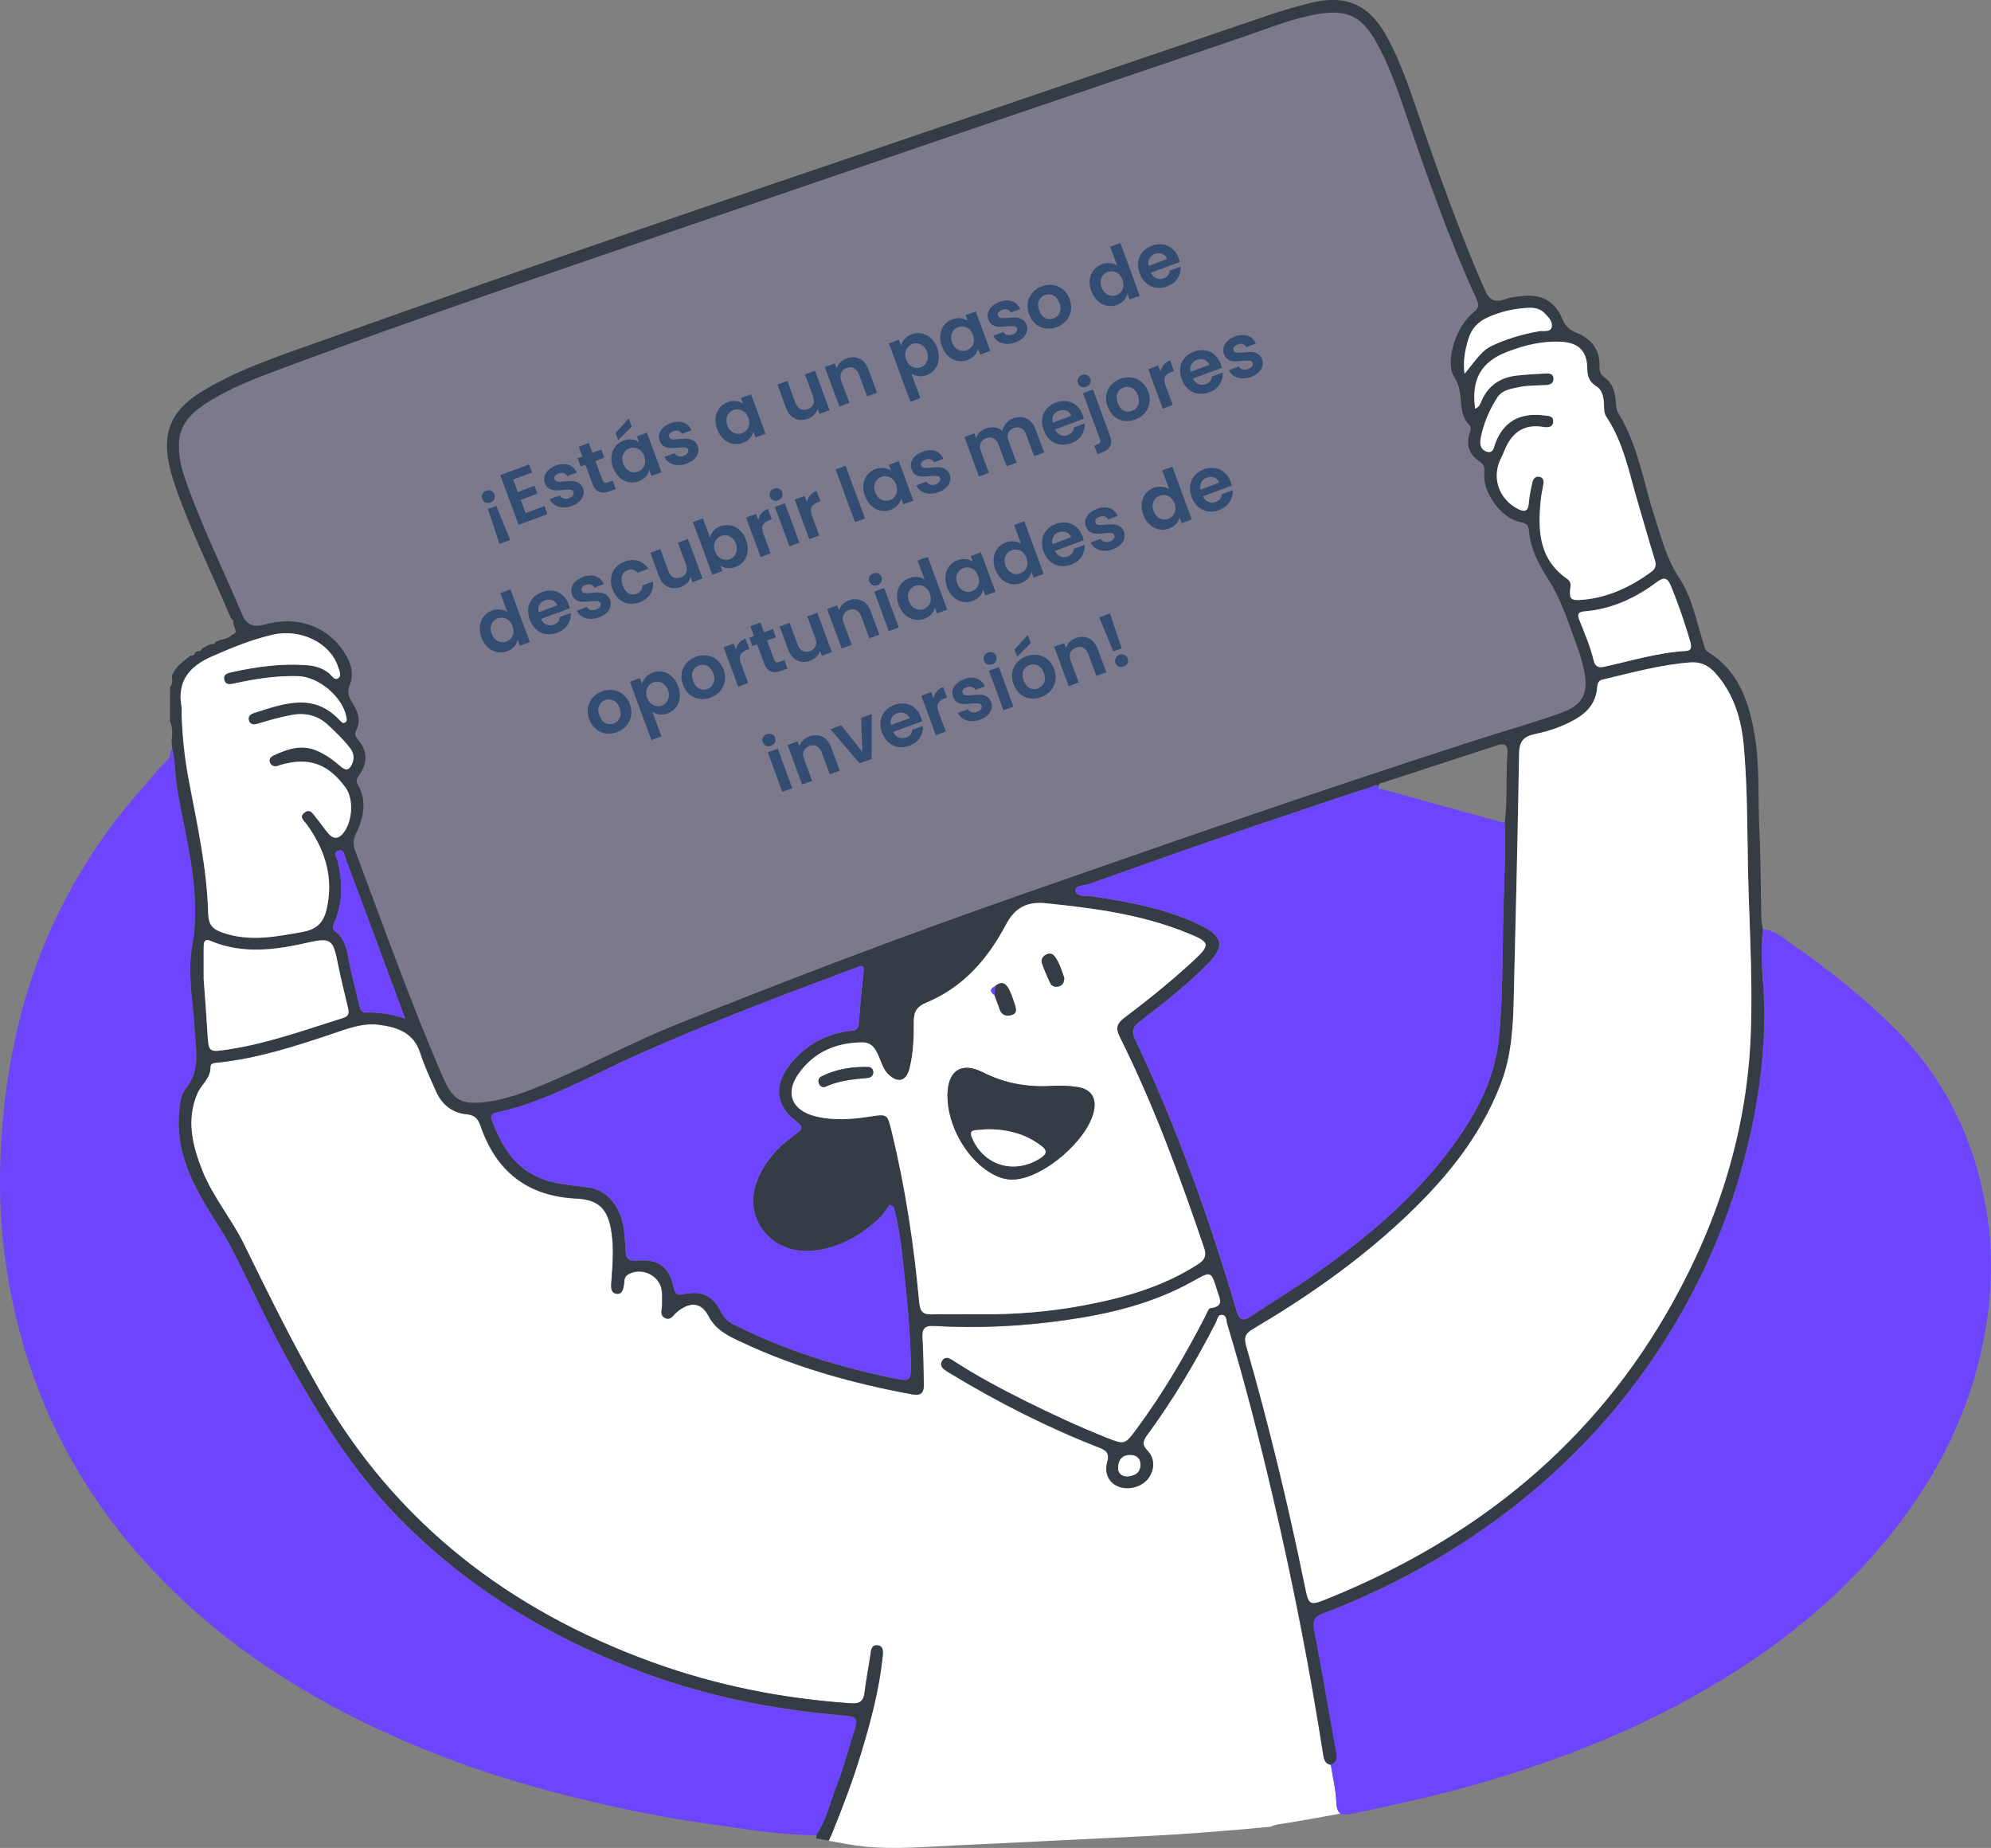 <svg width="472" height="438" viewBox="0 0 472 438" fill="none" xmlns="http://www.w3.org/2000/svg">
<rect x="0" y="0" width="472" height="438" fill="#808080" stroke="none"/>
<g clip-path="url(#clip0_902_7756)">
<path d="M302.978 432.424C307.939 431.651 312.877 430.781 317.794 429.835C317.204 429.481 316.86 428.729 316.807 427.311C316.699 424.313 315.948 421.327 315.486 418.34C314.166 418.136 313.865 417.18 313.682 416.031C310.472 395.544 306.511 375.208 301.787 355.022C298.555 341.195 295.044 327.444 290.922 313.855C290.685 313.07 290.857 311.803 289.751 311.663C288.613 311.513 288.549 312.791 288.173 313.522C283.428 322.75 278.156 331.656 272.015 340.035C271.027 341.389 270.512 342.377 271.993 343.881C273.819 345.74 273.69 348.522 272.133 350.51C270.587 352.497 267.43 353.324 265.09 352.368C262.921 351.487 261.708 349.328 262.46 346.588C263.05 344.44 262.223 343.795 260.495 343.118C248.32 338.381 236.714 332.472 225.527 325.726C225.065 325.446 224.603 325.178 224.163 324.877C223.369 324.329 222.725 323.631 223.294 322.642C223.97 321.471 224.872 321.89 225.784 322.471C231.41 326.123 237.315 329.282 243.317 332.257C249.555 335.351 255.878 338.284 262.352 340.852C266.55 342.506 266.657 342.485 269.395 338.789C275.633 330.377 280.905 321.364 285.704 312.071C286.069 311.362 286.466 310.159 286.938 310.116C290.342 309.762 289.096 307.71 288.56 305.959C287.099 301.199 287.11 301.253 282.762 303.692C273.335 308.977 263.029 311.448 252.453 312.942C242.168 314.403 231.818 314.918 221.447 314.306C219.106 314.166 218.494 314.983 218.634 317.196C218.87 320.848 218.87 324.522 218.956 328.186C219.01 330.109 218.366 330.914 216.197 330.517C202.358 327.96 188.884 324.254 176.097 318.281C172.887 316.787 169.741 315.423 167.894 311.878C166.155 308.537 163.364 308.515 160.314 311.115C159.552 311.771 158.951 313.049 157.663 312.437C156.267 311.771 156.943 310.417 156.932 309.31C156.922 308.15 157.008 306.979 156.847 305.84C156.331 302.209 151.876 300.211 148.762 302.166C147.85 302.736 148.021 303.692 147.871 304.551C147.699 305.518 147.538 306.743 146.293 306.689C144.886 306.625 144.8 305.421 144.876 304.272C145.165 300.179 145.573 296.097 144.919 291.982C144.081 286.632 142.02 284.365 136.566 284.107C125.003 283.56 117.595 277.672 113.891 266.887C113.311 265.211 112.549 264.319 110.562 264.126C107.245 263.803 104.765 261.87 103.391 258.776C102.049 255.757 100.61 252.76 99.611 249.623C98.065 244.799 94.265 243.521 89.938 242.93C85.88 242.382 82.176 243.897 78.461 245.143C69.732 248.076 60.982 250.869 51.77 251.868C50.976 251.954 49.827 251.922 49.849 252.899C49.902 255.628 47.626 257.089 46.703 259.27C44.062 265.533 45.554 271.538 47.905 277.479C50.385 283.764 54.841 288.942 57.783 294.947C63.473 306.582 69.206 318.173 75.637 329.432C93.717 361.07 120.708 381.718 154.549 394.018C169.752 399.551 185.47 402.645 201.606 403.762C203.786 403.913 204.677 403.279 204.934 401.173C205.289 398.251 205.858 395.361 206.298 392.439C206.459 391.365 206.448 389.979 207.823 390.011C209.433 390.054 209.326 391.526 209.208 392.676C208.392 400.529 206.362 408.124 204.076 415.644C202.175 421.886 199.878 427.977 197.441 434.025C197.204 434.605 196.957 435.175 196.689 435.733C196.603 435.916 196.506 436.109 196.421 436.303C199.287 436.818 202.154 437.398 205.074 437.688C212.257 438.408 219.761 437.71 226.965 437.377C240.965 436.743 254.976 436.002 268.977 435.336C279.766 434.82 290.535 434.014 301.293 432.962C301.765 432.714 302.323 432.521 302.978 432.424Z" fill="white"/>
<path d="M417.91 220.219C420.841 220.477 422.891 222.465 425.124 224.001C433.789 229.995 442.002 236.559 449.442 244.047C461.349 256.047 468.252 270.528 470.947 287.126C472.772 298.363 472.117 309.515 469.616 320.58C465.772 337.564 457.688 352.39 446.608 365.689C433.746 381.127 418.028 392.955 400.517 402.613C385.357 410.971 369.36 417.169 352.815 422.1C342.208 425.259 331.429 427.622 320.617 429.868C318.352 430.34 316.924 430.319 316.827 427.3C316.72 424.303 315.968 421.316 315.507 418.33C316.666 417.825 316.988 416.944 316.774 415.73C315.024 405.986 313.36 396.231 311.513 386.509C311.116 384.414 311.32 383.318 313.531 382.481C327.016 377.367 339.717 370.728 351.559 362.477C369.285 350.134 383.994 334.9 395.406 316.508C404.146 302.435 410.491 287.352 414.334 271.27C417.362 258.625 418.865 245.82 417.91 232.767C417.609 228.61 417.48 224.398 417.91 220.209V220.219Z" fill="#6D45FF"/>
<path d="M193.5 434.981C184.642 434.97 175.946 433.413 167.217 432.188C156.363 430.663 145.648 428.407 135.019 425.742C119.58 421.886 104.539 416.804 90.109 410.09C69.474 400.486 50.771 388.035 35.268 371.157C20.709 355.301 10.435 337.081 4.82 316.25C1.094 302.446 -0.473 288.394 0.117 274.149C0.987 253.157 5.26 232.95 14.987 214.139C20.216 204.04 26.561 194.694 34.248 186.261C36.095 184.231 37.662 181.932 39.734 180.094C40.582 179.342 40.078 178.171 40.808 177.441C41.602 180.438 41.42 183.554 41.935 186.605C44.05 199.163 47.883 211.464 45.521 224.592C44.383 230.919 45.789 237.58 46.154 244.09C46.412 248.828 47.539 253.641 44.136 257.938C42.676 259.775 42.569 262.224 42.418 264.577C41.967 271.753 44.458 278.102 47.862 284.161C50.138 288.201 52.886 291.993 55.001 296.107C59.672 305.239 63.859 314.617 68.894 323.566C76.044 336.286 83.785 348.63 93.953 359.179C109.832 375.637 128.899 387.326 150.114 395.576C166.369 401.893 183.3 405.309 200.639 406.706C202.99 406.899 203.366 407.694 202.722 409.692C201.283 414.108 200.145 418.631 198.47 422.949C196.903 426.978 195.98 431.307 193.521 434.971L193.5 434.981Z" fill="#6D45FF"/>
<path d="M417.91 232.778C417.61 228.62 417.481 224.409 417.91 220.219C417.782 219.338 417.567 218.457 417.545 217.577C417.384 210.518 417.417 203.45 417.073 196.402C416.708 188.732 417.234 180.997 415.828 173.402C414.432 165.86 411.952 158.866 404.93 154.548C404.136 154.054 404.071 153.259 403.824 152.507C402.16 147.232 401.13 141.56 398.08 136.983C395.106 132.514 393.915 127.604 392.326 122.738C389.588 114.369 388.353 105.463 383.576 97.793C383.093 97.019 383.146 95.902 383.039 94.924C382.803 92.722 382.234 90.713 380.269 89.37C379.367 88.747 379.142 87.834 379.185 86.781C379.324 82.86 377.198 80.26 373.827 78.928C372.034 78.219 371.036 77.231 370.37 75.598C368.599 71.226 365.217 69.657 360.718 70.173C359.387 70.323 358.023 70.463 356.778 70.925C354.223 71.87 352.988 71 351.925 68.551C346.095 55.197 341.189 41.511 336.465 27.738C334.199 21.153 332.02 14.535 328.617 8.412C324.537 1.085 319.029 -1.343 310.891 0.655C307.777 1.418 304.664 2.277 301.625 3.309C277.866 11.366 254.139 19.488 230.39 27.566C203.013 36.891 175.603 46.109 148.268 55.53C123.714 63.996 99.203 72.59 74.746 81.313C65.513 84.611 56.151 87.695 47.723 92.883C40.508 97.32 38.318 102.659 40.25 110.867C40.54 112.081 40.894 113.284 41.292 114.466C45.017 125.488 50.289 135.855 54.744 146.566C55.27 146.813 55.388 147.232 55.26 147.769C55.496 148.435 55.743 149.09 55.979 149.756C55.861 149.885 55.754 150.004 55.635 150.132C55.399 150.251 55.163 150.38 54.927 150.498C54.186 151.271 53.209 151.497 52.211 151.679C51.867 151.819 51.523 151.959 51.18 152.088C50.933 152.614 50.525 152.786 49.977 152.646C49.301 152.979 48.625 153.323 47.948 153.656C47.733 154.15 47.39 154.419 46.832 154.333C46.66 154.43 46.488 154.526 46.316 154.623C46.155 155.192 45.779 155.429 45.2 155.364C43.46 156.761 41.539 157.986 40.755 160.252C40.83 161.144 41.056 162.057 40.304 162.809C40.304 165.538 40.304 168.267 40.293 170.984C41.045 172.51 40.83 174.121 40.68 175.711C40.723 176.27 40.776 176.839 40.819 177.398C41.614 180.395 41.431 183.511 41.947 186.562C44.062 199.12 47.895 211.421 45.532 224.549C44.395 230.876 45.801 237.537 46.166 244.047C46.424 248.785 47.551 253.598 44.148 257.895C42.687 259.732 42.58 262.181 42.43 264.534C41.979 271.71 44.47 278.059 47.873 284.118C50.149 288.158 52.898 291.95 55.013 296.064C59.683 305.196 63.87 314.574 68.905 323.523C76.056 336.243 83.797 348.587 93.964 359.136C109.843 375.594 128.911 387.283 150.126 395.533C166.38 401.85 183.311 405.266 200.651 406.663C203.002 406.856 203.378 407.651 202.733 409.649C201.295 414.065 200.157 418.587 198.482 422.906C196.914 426.935 195.991 431.264 193.532 434.927C193.543 435.185 193.511 435.465 193.479 435.755C194.477 435.905 195.476 436.066 196.474 436.249C196.571 436.055 196.657 435.862 196.743 435.68C197.022 435.121 197.269 434.541 197.494 433.971C199.931 427.923 202.24 421.832 204.129 415.59C206.416 408.059 208.445 400.475 209.261 392.622C209.379 391.472 209.497 389.99 207.876 389.958C206.502 389.925 206.513 391.311 206.352 392.385C205.911 395.297 205.342 398.197 204.988 401.12C204.73 403.225 203.829 403.87 201.66 403.709C185.523 402.591 169.805 399.487 154.603 393.965C120.762 381.664 93.771 361.027 75.691 329.378C69.26 318.12 63.527 306.528 57.836 294.893C54.895 288.877 50.45 283.699 47.959 277.425C45.608 271.495 44.115 265.49 46.756 259.216C47.669 257.035 49.956 255.585 49.902 252.846C49.881 251.868 51.029 251.9 51.824 251.814C61.036 250.826 69.786 248.022 78.514 245.089C82.229 243.843 85.933 242.318 89.992 242.876C94.318 243.467 98.119 244.735 99.665 249.569C100.674 252.706 102.113 255.703 103.444 258.722C104.818 261.816 107.288 263.75 110.616 264.072C112.602 264.265 113.364 265.157 113.944 266.833C117.659 277.619 125.056 283.495 136.619 284.054C142.073 284.312 144.135 286.589 144.972 291.928C145.627 296.054 145.219 300.125 144.929 304.218C144.843 305.368 144.929 306.571 146.346 306.635C147.592 306.689 147.764 305.464 147.925 304.498C148.075 303.638 147.903 302.682 148.816 302.113C151.929 300.157 156.385 302.156 156.9 305.787C157.061 306.926 156.975 308.096 156.986 309.257C156.997 310.363 156.32 311.706 157.716 312.383C159.004 312.995 159.606 311.717 160.368 311.061C163.417 308.472 166.209 308.494 167.948 311.824C169.794 315.369 172.94 316.734 176.15 318.227C188.937 324.2 202.411 327.906 216.25 330.463C218.419 330.861 219.053 330.055 219.01 328.132C218.913 324.469 218.924 320.795 218.688 317.142C218.537 314.929 219.16 314.112 221.5 314.252C231.882 314.865 242.222 314.338 252.507 312.888C263.093 311.395 273.389 308.913 282.816 303.638C287.164 301.2 287.153 301.146 288.613 305.905C289.15 307.656 290.395 309.697 286.992 310.062C286.52 310.116 286.122 311.319 285.757 312.018C280.958 321.321 275.687 330.324 269.449 338.735C266.711 342.431 266.604 342.463 262.406 340.798C255.921 338.23 249.608 335.298 243.37 332.204C237.369 329.228 231.464 326.069 225.838 322.417C224.936 321.826 224.023 321.418 223.347 322.589C222.778 323.566 223.422 324.275 224.217 324.823C224.657 325.124 225.119 325.393 225.58 325.672C236.757 332.418 248.363 338.327 260.548 343.065C262.288 343.742 263.114 344.386 262.513 346.535C261.751 349.274 262.975 351.423 265.144 352.314C267.484 353.271 270.641 352.443 272.187 350.456C273.743 348.468 273.872 345.686 272.047 343.827C270.565 342.313 271.07 341.335 272.068 339.981C278.21 331.602 283.481 322.696 288.227 313.468C288.602 312.737 288.667 311.47 289.805 311.609C290.9 311.749 290.728 313.017 290.975 313.801C295.098 327.391 298.609 341.152 301.84 354.968C306.564 375.154 310.537 395.49 313.736 415.977C313.919 417.126 314.208 418.083 315.54 418.287C316.699 417.782 317.021 416.901 316.807 415.687C315.057 405.943 313.392 396.188 311.546 386.466C311.149 384.371 311.353 383.275 313.564 382.438C327.049 377.324 339.75 370.685 351.592 362.434C369.318 350.091 384.027 334.857 395.439 316.465C404.179 302.392 410.524 287.309 414.367 271.227C417.395 258.582 418.898 245.777 417.943 232.724L417.91 232.778ZM267.173 349.951C265.756 349.865 265.004 349.134 265.068 347.727C265.133 345.933 266.142 344.859 267.913 344.859C269.449 344.859 270.479 345.74 270.351 347.394C270.211 349.296 268.794 349.811 267.173 349.962V349.951ZM396.073 138.777C397.984 143.397 399.573 148.113 400.829 152.496C401.065 153.849 400.603 154.236 399.734 154.279C393.11 154.655 386.775 156.6 380.344 158.018C378.873 158.34 378.143 157.932 377.81 156.546C377.016 153.248 375.684 150.122 374.428 146.985C373.945 145.782 373.945 145.03 375.62 144.901C382.019 144.374 387.655 141.785 392.734 137.993C394.387 136.757 395.257 136.811 396.073 138.766V138.777ZM370.048 81.002C374.257 81.206 376.254 83.193 376.296 87.372C376.318 89.134 376.758 90.498 378.315 91.444C379.764 92.325 380.108 93.807 380.237 95.365C380.323 96.514 380.129 97.739 380.816 98.76C384.971 105.001 386.26 112.285 388.353 119.268C389.685 123.716 390.909 128.195 392.294 132.621C392.702 133.932 392.54 134.77 391.402 135.597C386.539 139.11 381.289 141.603 375.234 142.15C372.324 142.419 371.916 142.011 372.324 138.981C372.431 138.143 372.131 137.628 371.497 137.176C364.776 132.482 364.54 125.617 365.281 118.452C365.41 117.205 365.689 115.991 365.893 114.756C366.022 113.993 365.893 113.241 365.056 113.016C364.068 112.747 363.488 113.456 363.306 114.251C362.919 115.895 362.575 117.571 362.436 119.257C362.264 121.331 361.341 121.384 359.784 120.579C355.565 118.376 353.75 113.682 355.511 109.342C355.812 108.6 356.22 107.891 356.509 107.15C358.163 102.864 360.911 100.371 365.861 101.188C366.881 101.36 368.255 101.349 368.223 99.791C368.191 98.48 366.956 98.556 365.979 98.448C360.546 97.804 356.606 99.651 354.523 104.98C354.19 105.818 354.094 107.666 352.344 106.989C350.819 106.398 350.776 105.001 351.088 103.573C351.796 100.21 353.106 97.105 354.963 94.226C356.101 92.464 358.002 92.207 359.848 91.798C361.964 91.336 364.111 91.369 366.247 91.272C367.289 91.229 368.341 91.025 368.298 89.714C368.255 88.457 367.16 88.479 366.28 88.522C364.057 88.64 361.824 88.758 359.602 89.005C355.661 89.456 352.752 91.369 351.174 95.129C350.916 95.741 350.723 96.472 349.724 96.847C348.79 89.908 351.109 85.793 357.261 83.408C361.373 81.818 365.603 80.776 370.059 81.002H370.048ZM352.763 75.19C355.822 73.836 359.011 73.116 362.318 72.966C363.671 72.901 365.013 73.095 366.043 74.115C366.999 75.061 368.148 76.21 367.868 77.499C367.579 78.832 365.914 78.327 364.862 78.509C361.427 79.111 358.098 80.046 354.899 81.41C351.893 82.688 351.603 83.011 347.212 88.608C346.772 85.525 347.362 82.935 348.114 80.368C348.833 77.918 350.422 76.243 352.773 75.201L352.763 75.19ZM44.727 184.843C43.739 179.654 43.214 174.411 43.042 169.126C43.042 168.589 43.128 168.041 43.031 167.514C41.925 161.466 44.888 157.943 50.138 155.622C54.884 153.527 59.672 151.561 64.74 150.412C71.289 148.929 78.321 152.41 80.125 158.018C80.415 158.931 81.059 160.113 80.168 160.746C79.277 161.37 78.665 160.123 78.031 159.597C76.432 158.286 74.574 157.781 72.577 157.642C66.64 157.223 60.81 158.018 55.034 159.296C54.057 159.511 52.876 159.737 53.155 161.047C53.477 162.551 54.755 162.154 55.786 161.928C60.681 160.843 65.62 160.123 70.656 160.252C75.54 160.381 81.188 165.151 82.1 169.91C82.186 170.361 82.294 170.856 81.907 171.156C81.327 171.608 80.909 171.124 80.554 170.737C74.284 163.98 67.188 166.784 60.166 169.008C59.382 169.255 58.663 169.792 59.007 170.802C59.339 171.812 60.209 171.779 61.014 171.543C63.666 170.748 66.307 169.975 69.045 169.47C72.481 168.836 75.369 169.545 77.913 171.973C79.663 173.638 81.424 175.282 82.895 177.205C83.7 178.257 84.065 179.385 83.582 180.707C83.002 182.297 82.24 182.974 80.694 181.609C79.019 180.137 77.194 178.838 75.122 177.935C71.482 176.367 68.122 177.505 64.826 179.063C64.128 179.385 63.634 179.955 63.999 180.782C64.332 181.556 65.008 181.738 65.792 181.534C65.964 181.491 66.125 181.405 66.296 181.351C73.06 179.321 77.763 180.932 81.939 186.723C83.958 189.516 83.517 195.167 81.113 197.745C79.964 198.981 78.847 198.701 77.903 197.638C76.84 196.445 75.991 195.049 74.939 193.845C74.241 193.05 73.597 191.525 72.201 192.567C70.731 193.674 72.126 194.565 72.749 195.446C77.065 201.451 79.105 207.962 77.441 215.385C76.754 218.479 75.24 220.219 71.858 220.842C65.491 222.003 59.254 223.27 52.833 221.079C50.482 220.273 49.419 219.252 49.344 216.599C49.075 205.835 46.714 195.339 44.717 184.811L44.727 184.843ZM81.37 241.265C72.438 244.069 63.612 247.281 54.304 248.71C49.419 249.462 49.451 249.483 49.172 244.659C48.947 240.738 48.625 236.817 48.292 232.133C48.292 230.124 48.281 227.353 48.292 224.581C48.292 223.55 48.356 222.336 49.881 222.98C57.643 226.268 65.427 225.14 73.286 223.346C78.364 222.185 79.008 222.83 80.028 228.029C80.715 231.532 81.596 234.991 82.412 238.472C82.68 239.643 83.034 240.738 81.381 241.254L81.37 241.265ZM86.738 240.008C85.579 240.062 85.364 239.03 85.16 238.16C84.344 234.776 83.442 231.413 82.766 227.997C82.229 225.258 81.896 222.508 79.384 220.692C78.665 220.176 78.933 219.403 79.234 218.737C81.36 213.935 81.241 209.025 80.017 204.04C79.835 203.299 78.869 202.203 80.082 201.699C81.499 201.097 81.585 202.569 81.896 203.396C85.536 213.097 89.133 222.798 92.74 232.509C93.781 235.313 94.823 238.117 96.058 241.426C92.729 240.352 89.787 239.857 86.749 240.008H86.738ZM105.398 256.219C97.604 238.364 91.119 220.004 84.258 201.784C83.732 200.388 83.646 199.152 84.344 197.702C86.191 193.888 87.114 189.924 84.806 185.917C84.301 185.036 84.645 184.435 85.139 183.747C87.146 180.922 87.2 178.129 84.945 175.389C84.419 174.755 83.947 174.057 84.409 173.198C85.826 170.565 84.645 168.32 83.303 166.172C82.53 164.925 82.315 163.873 82.895 162.444C84.033 159.618 83.142 156.976 81.585 154.569C77.516 148.274 70.301 145.846 62.517 148.07C60.084 148.765 58.395 147.984 57.45 145.728C52.919 134.953 47.658 124.468 43.858 113.381C43.01 110.931 42.376 108.407 42.441 105.775C42.269 101.327 44.738 98.394 48.141 96.085C54.111 92.035 60.843 89.564 67.531 87.082C102.113 74.244 137.059 62.481 171.952 50.524C213.094 36.429 254.278 22.496 295.452 8.498C301.11 6.575 306.672 4.276 312.609 3.309C319.34 2.224 322.733 3.803 326.147 9.798C329.207 15.169 331.225 21.013 333.222 26.857C338.29 41.747 343.486 56.572 350.035 70.893C350.637 72.214 350.637 73.02 349.338 74.019C345.473 76.973 342.262 85.589 344.828 89.499C347.255 93.195 345.279 97.739 348.404 100.855C348.865 101.317 348.586 102.058 348.404 102.659C347.491 105.517 348.296 107.784 350.776 109.395C351.828 110.083 352.011 110.835 351.882 112.07C351.388 116.647 355.887 122.878 360.364 123.726C361.759 123.995 362.339 124.403 362.468 125.843C362.833 130.129 364.723 133.706 367.063 137.348C370.349 142.44 372.056 148.381 374.181 154.075C374.772 155.654 375.191 157.319 375.534 158.974C376.619 164.173 375.319 167.074 370.284 168.89C363.488 171.339 356.52 173.294 349.638 175.507C313.511 187.131 277.673 199.593 241.857 212.13C214.372 221.745 187.155 232.037 160.153 242.919C150.04 246.991 140.431 252.169 130.403 256.423C125.142 258.658 119.838 260.806 114.041 261.311C109.392 261.719 107.298 260.452 105.441 256.219H105.398ZM213.191 326.95C199.555 324.254 186.382 320.225 173.949 313.93C172.618 313.264 171.673 312.426 170.986 311.029C169.064 307.108 166.316 305.819 162.043 306.764C160.529 307.097 160.057 306.668 159.713 305.185C158.586 300.222 156.256 298.439 151.135 298.782C149.03 298.922 148.386 298.46 148.279 296.258C148.086 292.283 147.968 288.201 145.251 284.817C143.716 282.904 141.88 281.766 139.421 281.443C134.579 280.799 129.641 280.605 125.303 277.823C120.751 274.89 118.518 270.389 116.618 265.619C116.263 264.727 116.403 263.986 117.444 263.771C129.641 261.15 140.313 254.779 151.553 249.805C166.251 243.306 181.196 237.451 196.259 231.886C198.6 231.016 200.93 230.124 203.26 229.233C204.312 228.835 204.924 228.771 204.741 230.307C204.269 234.378 203.893 238.472 203.603 242.565C203.453 244.692 201.713 244.241 200.618 244.434C195.089 245.422 190.612 248.054 187.155 252.48C183.43 257.25 183.902 262.16 188.723 265.748C190.462 267.048 190.322 267.639 188.69 268.788C184.632 271.678 181.272 275.18 179.446 279.961C176.064 288.791 182.775 297.268 192.437 296.462C198.697 295.946 203.807 293.013 208.316 288.888C209.358 287.943 210.088 286.664 210.957 285.536C211.258 285.719 211.559 285.891 211.87 286.073C213.373 291.499 213.845 297.128 214.457 302.682C215.263 309.944 215.896 317.249 215.928 324.587C215.928 326.682 215.553 327.412 213.191 326.95ZM283.954 299.674C275.601 305.056 266.26 307.667 256.64 309.45C248.545 310.954 240.343 311.599 232.108 311.513C228.361 311.513 224.603 311.448 220.856 311.534C218.87 311.577 218.129 310.943 217.925 308.827C216.658 295.108 214.64 281.508 211.355 268.111C210.356 264.04 210.41 263.997 206.148 264.663C201.799 265.34 197.44 265.662 193.114 264.534C187.627 263.105 186.06 259.012 189.377 254.393C193.049 249.279 198.256 247.12 204.43 247.066C206.899 247.044 207.715 248.957 208.477 250.772C209.068 252.169 209.487 253.641 210.657 254.715C212.976 256.842 214.887 256.24 215.638 253.157C216.519 249.569 216.648 245.884 216.615 242.232C216.594 239.782 217.292 238.6 219.761 237.569C228.393 233.981 234.244 227.17 238.485 219.134C240.697 214.934 243.692 213.655 247.987 214.096C259.206 215.235 270.361 216.706 280.926 220.918C287.131 223.388 287.174 223.797 282.386 228.191C277.308 232.842 271.95 237.161 266.453 241.297C264.671 242.64 264.456 243.811 265.455 245.798C273.496 261.891 279.659 278.747 285.435 295.753C286.09 297.676 285.553 298.643 283.954 299.674ZM293.144 310.707C286.648 288.673 278.94 267.08 269.073 246.303C268.214 244.498 268.504 243.424 270.061 242.232C275.794 237.838 281.516 233.39 286.562 228.191C290.266 224.377 289.869 222.024 285.081 219.575C276.846 215.374 267.86 213.859 258.863 212.42C257.446 212.194 255.212 212.699 254.966 211.131C254.762 209.842 257.059 209.917 258.24 209.498C273.969 203.944 289.665 198.314 305.491 193.05C311.997 190.891 318.471 188.581 325.041 186.583C325.621 186.411 326.416 185.595 326.77 186.529C326.695 185.606 327.704 185.552 328.327 185.337C337.141 182.436 345.988 179.59 354.802 176.7C356.832 176.034 357.551 176.56 357.368 178.762C356.928 184.188 357.444 189.656 356.713 195.081C356.982 201.516 356.606 207.929 356.434 214.354C356.155 224.807 356.327 235.259 355.382 245.691C354.48 255.596 350.014 263.943 344.302 271.71C335.434 283.796 324.086 293.314 311.911 301.876C306.876 305.411 301.625 308.634 296.483 312.018C294.701 313.189 293.82 313.006 293.144 310.696V310.707ZM415.033 245.487C414.099 268.025 407.485 289.028 396.556 308.687C378.025 342.033 350.111 364.497 315.142 378.742C310.215 380.751 310.3 380.654 309.227 375.412C305.34 356.418 300.777 337.586 295.42 318.958C294.786 316.766 295.484 315.917 297.127 314.95C309.474 307.677 321.187 299.513 331.741 289.801C341.951 280.401 350.787 269.981 355.833 256.767C358.41 250.031 358.721 242.994 358.882 235.936C359.333 216.814 359.827 197.691 360.128 178.569C360.171 175.625 361.309 174.508 364.003 173.96C367.321 173.273 370.553 172.155 373.516 170.447C376.372 168.804 378.347 166.505 378.616 163.056C378.691 162.122 378.841 161.327 379.979 161.058C386.84 159.457 393.636 157.534 400.722 157.008C403.169 156.825 405.016 157.706 406.616 159.49C411.061 164.453 412.832 170.469 413.401 176.893C414.067 184.467 414.206 192.062 414.281 199.668C414.335 214.955 415.645 230.232 415.012 245.497L415.033 245.487Z" fill="#353C45"/>
<path d="M414.302 199.657C414.356 214.945 415.666 230.221 415.032 245.487C414.098 268.025 407.485 289.028 396.555 308.687C378.024 342.033 350.11 364.497 315.142 378.742C310.214 380.751 310.3 380.654 309.226 375.412C305.339 356.418 300.776 337.586 295.419 318.958C294.786 316.766 295.483 315.917 297.126 314.95C309.473 307.677 321.186 299.513 331.74 289.801C341.95 280.401 350.786 269.981 355.832 256.767C358.409 250.031 358.72 242.994 358.881 235.936C359.332 216.814 359.826 197.691 360.127 178.569C360.17 175.625 361.308 174.508 364.003 173.96C367.32 173.273 370.552 172.155 373.515 170.447C376.371 168.804 378.346 166.505 378.615 163.056C378.69 162.122 378.84 161.327 379.978 161.058C386.839 159.457 393.635 157.534 400.721 157.008C403.169 156.825 405.015 157.706 406.615 159.49C411.06 164.453 412.831 170.469 413.4 176.893C414.066 184.467 414.205 192.062 414.281 199.668L414.302 199.657Z" fill="white"/>
<path d="M356.724 195.081C356.992 201.516 356.616 207.929 356.444 214.354C356.165 224.807 356.337 235.259 355.392 245.691C354.49 255.596 350.024 263.943 344.312 271.71C335.444 283.796 324.096 293.314 311.921 301.876C306.886 305.411 301.636 308.634 296.493 312.018C294.711 313.189 293.83 313.006 293.154 310.696C286.658 288.662 278.95 267.069 269.083 246.292C268.224 244.488 268.514 243.413 270.071 242.221C275.804 237.827 281.527 233.379 286.573 228.18C290.277 224.366 289.879 222.013 285.091 219.564C276.856 215.363 267.87 213.849 258.873 212.409C257.456 212.184 255.223 212.688 254.976 211.12C254.772 209.831 257.069 209.906 258.25 209.487C273.979 203.933 289.675 198.304 305.501 193.04C312.007 190.88 318.481 188.571 325.051 186.572C325.717 186.368 326.651 185.348 326.898 187.024C327.424 187.099 327.95 187.131 328.455 187.271C337.881 189.871 347.308 192.47 356.724 195.081Z" fill="#6D45FF"/>
<path d="M232.118 311.513C228.371 311.513 224.614 311.448 220.867 311.534C218.88 311.577 218.14 310.943 217.936 308.827C216.669 295.108 214.65 281.508 211.365 268.111C210.367 264.04 210.42 263.997 206.158 264.663C201.81 265.34 197.451 265.662 193.124 264.534C187.638 263.105 186.07 259.012 189.388 254.393C193.06 249.279 198.267 247.12 204.44 247.066C206.909 247.044 207.725 248.957 208.488 250.772C209.078 252.169 209.497 253.641 210.667 254.715C212.986 256.842 214.897 256.24 215.649 253.157C216.529 249.569 216.658 245.884 216.626 242.232C216.604 239.782 217.302 238.6 219.772 237.569C228.404 233.981 234.255 227.17 238.496 219.134C240.707 214.934 243.703 213.655 247.997 214.096C259.217 215.235 270.372 216.706 280.936 220.918C287.142 223.388 287.185 223.797 282.396 228.191C277.318 232.842 271.961 237.161 266.464 241.297C264.682 242.64 264.467 243.811 265.465 245.798C273.507 261.891 279.669 278.747 285.446 295.753C286.1 297.676 285.564 298.643 283.964 299.674C275.611 305.056 266.27 307.667 256.651 309.45C248.556 310.954 240.353 311.599 232.118 311.513ZM235.79 235.904C236.209 237.053 236.649 238.203 237.057 239.352C237.572 240.792 238.786 240.867 239.902 240.556C241.18 240.19 240.89 239.041 240.589 238.106C240.213 236.925 239.805 235.743 239.269 234.626C238.539 233.089 237.465 232.402 235.919 233.745C234.555 234.389 234.695 235.12 235.79 235.904ZM224.614 259.721C224.581 266.371 228.736 274.074 234.287 277.662C236.198 278.897 238.249 279.735 240.568 279.563C247.471 279.058 257.553 270.453 259.238 263.653C260.065 260.344 258.777 258.163 255.427 257.648C253.419 257.336 251.326 257.261 249.296 257.39C243.563 257.744 238.206 256.788 232.999 254.167C227.813 251.556 224.635 253.823 224.603 259.721H224.614ZM207.028 254.145C206.995 253.393 206.491 252.91 205.868 252.899C202.003 252.803 198.256 253.383 194.767 255.123C194.037 255.488 193.854 256.197 194.198 256.949C194.52 257.637 195.185 257.809 195.776 257.54C198.911 256.101 202.271 255.811 205.632 255.499C206.362 255.435 206.985 255.048 207.028 254.156V254.145ZM252.292 231.746C251.701 230.114 251.207 228.212 250.005 226.654C249.447 225.924 248.631 225.892 247.858 226.343C247.074 226.805 246.763 227.589 247.053 228.395C247.622 229.963 248.276 231.51 248.996 233.025C249.393 233.852 250.22 234.013 251.057 233.777C251.938 233.53 252.292 232.842 252.303 231.746H252.292Z" fill="white"/>
<path d="M211.869 286.063C213.372 291.488 213.844 297.117 214.456 302.671C215.262 309.934 215.895 317.239 215.927 324.576C215.927 326.671 215.551 327.402 213.189 326.94C199.554 324.243 186.381 320.215 173.948 313.919C172.617 313.253 171.672 312.415 170.985 311.019C169.063 307.097 166.315 305.808 162.042 306.754C160.528 307.087 160.056 306.657 159.712 305.174C158.585 300.211 156.255 298.428 151.134 298.772C149.029 298.911 148.385 298.449 148.278 296.247C148.085 292.272 147.966 288.19 145.25 284.806C143.715 282.894 141.879 281.755 139.42 281.433C134.578 280.788 129.64 280.595 125.302 277.812C120.75 274.879 118.517 270.378 116.616 265.608C116.262 264.717 116.402 263.975 117.443 263.76C129.64 261.139 140.311 254.769 151.552 249.795C166.25 243.295 181.195 237.44 196.258 231.875C198.599 231.005 200.929 230.114 203.258 229.222C204.311 228.824 204.923 228.76 204.74 230.296C204.268 234.368 203.892 238.461 203.602 242.554C203.452 244.681 201.712 244.23 200.617 244.423C195.088 245.412 190.611 248.044 187.154 252.47C183.428 257.239 183.901 262.138 188.721 265.737C190.461 267.037 190.321 267.628 188.689 268.777C184.631 271.667 181.27 275.169 179.445 279.95C176.063 288.781 182.774 297.257 192.436 296.451C198.695 295.936 203.806 293.003 208.315 288.877C209.357 287.932 210.087 286.654 210.956 285.526C211.257 285.708 211.558 285.88 211.869 286.063Z" fill="#6D45FF"/>
<path d="M43.051 169.137C43.051 168.6 43.137 168.052 43.041 167.525C41.935 161.477 44.898 157.953 50.148 155.633C54.894 153.538 59.682 151.572 64.749 150.422C71.299 148.94 78.331 152.421 80.135 158.028C80.424 158.942 81.069 160.123 80.177 160.757C79.286 161.38 78.674 160.134 78.041 159.608C76.441 158.297 74.584 157.792 72.587 157.652C66.65 157.234 60.82 158.028 55.044 159.307C54.067 159.522 52.886 159.747 53.165 161.058C53.487 162.562 54.765 162.165 55.795 161.939C60.691 160.854 65.63 160.134 70.665 160.263C75.55 160.392 81.197 165.162 82.11 169.921C82.196 170.372 82.303 170.866 81.917 171.167C81.337 171.618 80.918 171.135 80.575 170.748C74.305 163.991 67.208 166.795 60.187 169.019C59.403 169.266 58.683 169.803 59.027 170.813C59.36 171.822 60.229 171.79 61.035 171.554C63.687 170.759 66.328 169.985 69.065 169.48C72.501 168.847 75.389 169.556 77.934 171.984C79.684 173.649 81.444 175.292 82.915 177.215C83.721 178.268 84.085 179.396 83.602 180.718C83.023 182.308 82.26 182.984 80.714 181.62C79.039 180.148 77.214 178.848 75.142 177.946C71.503 176.377 68.142 177.516 64.846 179.074C64.148 179.396 63.654 179.966 64.019 180.793C64.352 181.566 65.029 181.749 65.812 181.545C65.984 181.502 66.145 181.416 66.317 181.362C73.081 179.332 77.783 180.943 81.96 186.734C83.978 189.527 83.538 195.178 81.133 197.756C79.984 198.991 78.868 198.712 77.923 197.648C76.86 196.456 76.012 195.059 74.96 193.856C74.262 193.061 73.618 191.536 72.222 192.578C70.751 193.684 72.147 194.576 72.769 195.457C77.085 201.462 79.125 207.972 77.461 215.396C76.774 218.49 75.26 220.23 71.878 220.853C65.512 222.013 59.274 223.281 52.854 221.089C50.502 220.284 49.44 219.263 49.364 216.61C49.096 205.845 46.734 195.349 44.737 184.821C43.749 179.633 43.223 174.39 43.051 169.104V169.137Z" fill="white"/>
<path d="M349.701 96.858C348.767 89.918 351.086 85.804 357.238 83.419C361.35 81.829 365.58 80.787 370.036 81.013C374.245 81.217 376.231 83.204 376.285 87.383C376.306 89.145 376.746 90.509 378.303 91.455C379.752 92.335 380.096 93.818 380.225 95.376C380.311 96.525 380.117 97.75 380.804 98.77C384.959 105.012 386.248 112.296 388.341 119.279C389.673 123.726 390.897 128.206 392.282 132.632C392.69 133.943 392.529 134.781 391.39 135.608C386.527 139.121 381.277 141.613 375.222 142.161C372.312 142.43 371.904 142.022 372.312 138.992C372.419 138.154 372.119 137.638 371.485 137.187C364.764 132.493 364.528 125.628 365.269 118.462C365.398 117.216 365.677 116.002 365.881 114.767C366.01 114.004 365.881 113.252 365.044 113.026C364.056 112.758 363.476 113.467 363.294 114.262C362.907 115.905 362.564 117.581 362.424 119.268C362.252 121.341 361.329 121.395 359.772 120.589C355.553 118.387 353.738 113.692 355.499 109.352C355.8 108.611 356.208 107.902 356.497 107.161C358.151 102.874 360.899 100.382 365.849 101.198C366.869 101.37 368.243 101.36 368.211 99.802C368.179 98.491 366.944 98.566 365.967 98.459C360.534 97.814 356.594 99.662 354.511 104.991C354.178 105.829 354.082 107.676 352.332 107C350.807 106.409 350.764 105.012 351.076 103.583C351.784 100.221 353.094 97.116 354.951 94.237C356.089 92.475 357.99 92.217 359.836 91.809C361.952 91.347 364.099 91.379 366.235 91.283C367.277 91.24 368.329 91.036 368.286 89.725C368.243 88.468 367.148 88.49 366.268 88.532C364.045 88.651 361.812 88.769 359.59 89.016C355.649 89.467 352.74 91.379 351.162 95.139C350.904 95.752 350.711 96.482 349.712 96.858H349.701Z" fill="white"/>
<path d="M48.28 232.144C48.28 230.135 48.269 227.363 48.28 224.592C48.28 223.56 48.345 222.346 49.869 222.991C57.632 226.278 65.415 225.15 73.274 223.356C78.353 222.196 78.997 222.841 80.017 228.04C80.704 231.542 81.584 235.002 82.4 238.482C82.668 239.653 83.023 240.749 81.369 241.265C72.437 244.069 63.612 247.281 54.303 248.71C49.418 249.462 49.45 249.483 49.171 244.659C48.946 240.738 48.624 236.817 48.291 232.133L48.28 232.144Z" fill="white"/>
<path d="M400.828 152.496C401.064 153.849 400.602 154.236 399.733 154.29C393.108 154.666 386.774 156.61 380.343 158.028C378.872 158.351 378.142 157.943 377.809 156.557C377.015 153.259 375.683 150.132 374.427 146.996C373.944 145.792 373.944 145.04 375.619 144.911C382.018 144.385 387.654 141.796 392.732 138.004C394.386 136.768 395.256 136.822 396.071 138.777C397.983 143.397 399.571 148.113 400.828 152.496Z" fill="white"/>
<path d="M96.046 241.426C92.717 240.352 89.775 239.857 86.737 240.008C85.578 240.062 85.363 239.03 85.159 238.16C84.343 234.776 83.441 231.413 82.765 227.997C82.228 225.258 81.895 222.508 79.383 220.692C78.663 220.176 78.932 219.403 79.232 218.737C81.358 213.935 81.24 209.025 80.016 204.04C79.834 203.299 78.867 202.203 80.081 201.698C81.498 201.097 81.584 202.569 81.895 203.396C85.535 213.097 89.131 222.798 92.739 232.509C93.78 235.313 94.822 238.117 96.056 241.426H96.046Z" fill="#6D45FF"/>
<path d="M347.2 88.597C346.76 85.514 347.35 82.925 348.102 80.357C348.821 77.908 350.41 76.232 352.761 75.19C355.821 73.836 359.01 73.116 362.316 72.966C363.669 72.901 365.011 73.095 366.042 74.115C366.997 75.061 368.146 76.21 367.867 77.499C367.577 78.832 365.913 78.327 364.861 78.509C361.425 79.111 358.097 80.046 354.898 81.41C351.891 82.688 351.602 83.011 347.21 88.608L347.2 88.597Z" fill="white"/>
<path d="M267.173 349.951C265.755 349.865 265.004 349.134 265.068 347.727C265.133 345.933 266.142 344.859 267.913 344.859C269.449 344.859 270.479 345.74 270.351 347.394C270.211 349.296 268.794 349.811 267.173 349.962V349.951Z" fill="white"/>
<path d="M224.613 259.721C224.635 253.823 227.823 251.556 233.009 254.167C238.205 256.788 243.574 257.734 249.307 257.39C251.336 257.261 253.43 257.336 255.437 257.648C258.787 258.163 260.075 260.344 259.249 263.653C257.552 270.453 247.482 279.058 240.578 279.563C238.248 279.735 236.208 278.897 234.297 277.662C228.747 274.074 224.603 266.371 224.624 259.721H224.613ZM233.986 267.66C233.396 267.714 232.333 267.8 231.27 267.886C230.132 267.972 229.981 268.541 230.368 269.519C233.041 276.222 240.342 278.489 246.537 274.589C248.233 273.526 248.373 272.699 246.719 271.485C243.058 268.788 238.957 267.628 233.986 267.671V267.66Z" fill="#353C45"/>
<path d="M207.028 254.156C206.996 255.048 206.373 255.435 205.632 255.499C202.272 255.811 198.911 256.101 195.776 257.54C195.186 257.809 194.52 257.637 194.198 256.949C193.844 256.197 194.026 255.488 194.767 255.123C198.256 253.383 202.003 252.803 205.868 252.899C206.491 252.91 206.996 253.404 207.028 254.156Z" fill="#353C45"/>
<path d="M252.292 231.746C252.282 232.842 251.927 233.519 251.047 233.777C250.209 234.013 249.383 233.852 248.986 233.025C248.266 231.521 247.601 229.974 247.042 228.395C246.752 227.589 247.064 226.805 247.847 226.343C248.62 225.892 249.436 225.924 249.995 226.654C251.197 228.223 251.702 230.114 252.282 231.746H252.292Z" fill="#353C45"/>
<path d="M235.908 233.745C237.454 232.413 238.528 233.089 239.258 234.626C239.795 235.743 240.192 236.925 240.578 238.106C240.879 239.041 241.169 240.19 239.891 240.556C238.775 240.878 237.562 240.803 237.046 239.352C236.638 238.203 236.209 237.053 235.779 235.904C235.822 235.184 235.865 234.464 235.908 233.745Z" fill="#353C45"/>
<path d="M235.908 233.745C235.865 234.464 235.822 235.184 235.779 235.904C234.684 235.12 234.545 234.389 235.908 233.745Z" fill="#6D45FF"/>
<path d="M375.491 158.985C375.147 157.33 374.729 155.665 374.138 154.086C372.012 148.403 370.294 142.451 367.02 137.359C364.669 133.717 362.79 130.14 362.425 125.853C362.296 124.414 361.716 124.006 360.32 123.737C355.854 122.888 351.345 116.657 351.839 112.081C351.968 110.846 351.785 110.094 350.733 109.406C348.253 107.795 347.448 105.517 348.36 102.67C348.553 102.079 348.833 101.327 348.36 100.865C345.236 97.75 347.211 93.206 344.785 89.51C342.219 85.6 345.44 76.984 349.294 74.029C350.593 73.03 350.604 72.214 349.992 70.903C343.443 56.583 338.247 41.747 333.179 26.868C331.193 21.035 329.174 15.191 326.104 9.808C322.69 3.824 319.297 2.235 312.565 3.32C306.628 4.276 301.067 6.575 295.409 8.508C254.246 22.517 213.051 36.44 171.909 50.535C137.027 62.481 102.069 74.255 67.488 87.093C60.799 89.575 54.068 92.045 48.098 96.096C44.695 98.405 42.225 101.338 42.397 105.786C42.343 108.418 42.977 110.931 43.814 113.392C47.626 124.478 52.876 134.953 57.407 145.739C58.358 147.995 60.048 148.775 62.474 148.081C70.258 145.857 77.483 148.285 81.542 154.58C83.098 156.986 83.99 159.64 82.852 162.455C82.272 163.883 82.487 164.936 83.26 166.182C84.602 168.331 85.772 170.576 84.365 173.208C83.904 174.057 84.387 174.755 84.902 175.4C87.157 178.139 87.103 180.932 85.095 183.758C84.602 184.445 84.258 185.047 84.763 185.928C87.071 189.935 86.147 193.899 84.301 197.713C83.603 199.163 83.689 200.388 84.215 201.795C91.076 220.015 97.56 238.375 105.355 256.23C107.201 260.462 109.295 261.73 113.955 261.322C119.741 260.817 125.056 258.658 130.317 256.434C140.344 252.18 149.953 247.001 160.067 242.93C187.069 232.047 214.296 221.766 241.77 212.141C277.587 199.604 313.424 187.142 349.552 175.518C356.434 173.305 363.413 171.35 370.198 168.9C375.233 167.085 376.532 164.184 375.448 158.985H375.491ZM257.832 118.742C257.66 118.785 257.477 118.806 257.316 118.881C257.477 118.817 257.66 118.795 257.832 118.742C257.95 118.742 258.057 118.742 258.175 118.752C258.068 118.752 257.961 118.731 257.832 118.742Z" fill="#6D45FF" fill-opacity="0.1"/>
<path d="M233.985 267.66C238.956 267.617 243.057 268.777 246.719 271.474C248.361 272.688 248.222 273.515 246.536 274.579C240.352 278.478 233.04 276.211 230.367 269.508C229.981 268.53 230.131 267.972 231.269 267.875C232.332 267.789 233.395 267.703 233.985 267.649V267.66Z" fill="white"/>
<path d="M115.272 116.316C115.688 116.163 116.081 116.171 116.451 116.342C116.817 116.501 117.072 116.778 117.218 117.172C117.363 117.566 117.35 117.948 117.18 118.318C117.005 118.676 116.709 118.933 116.293 119.086C115.865 119.244 115.463 119.245 115.086 119.09C114.716 118.919 114.458 118.637 114.313 118.243C114.168 117.849 114.182 117.473 114.357 117.114C114.539 116.74 114.844 116.474 115.272 116.316ZM115.682 120.654L117.675 119.92L120.953 127.977L118.402 128.917L115.682 120.654ZM121.666 113.652L122.756 116.607L126.724 115.144L127.416 117.018L123.447 118.482L124.599 121.606L129.074 119.956L129.784 121.881L122.944 124.403L118.592 112.598L125.431 110.076L126.141 112.001L121.666 113.652ZM135.569 119.921C134.804 120.203 134.067 120.321 133.36 120.275C132.648 120.218 132.025 120.019 131.49 119.679C130.966 119.335 130.582 118.882 130.337 118.32L132.718 117.442C132.896 117.786 133.18 118.02 133.571 118.144C133.974 118.264 134.406 118.239 134.867 118.069C135.318 117.903 135.634 117.684 135.815 117.413C136.007 117.137 136.052 116.859 135.948 116.577C135.836 116.273 135.595 116.106 135.226 116.076C134.864 116.03 134.312 116.042 133.57 116.111C132.81 116.2 132.171 116.237 131.654 116.223C131.149 116.205 130.664 116.07 130.201 115.819C129.748 115.563 129.406 115.121 129.174 114.49C128.983 113.972 128.955 113.445 129.09 112.909C129.236 112.37 129.539 111.874 129.999 111.423C130.471 110.968 131.084 110.601 131.838 110.323C132.953 109.912 133.946 109.865 134.818 110.183C135.686 110.49 136.328 111.104 136.744 112.025L134.481 112.859C134.31 112.5 134.045 112.265 133.684 112.155C133.331 112.03 132.924 112.052 132.462 112.222C132.034 112.38 131.731 112.581 131.553 112.826C131.386 113.067 131.354 113.328 131.458 113.609C131.574 113.925 131.821 114.108 132.199 114.161C132.572 114.203 133.122 114.185 133.848 114.109C134.586 114.029 135.208 113.998 135.713 114.016C136.219 114.034 136.7 114.177 137.156 114.443C137.62 114.694 137.971 115.128 138.211 115.743C138.41 116.283 138.437 116.823 138.291 117.363C138.156 117.899 137.852 118.395 137.381 118.85C136.916 119.29 136.312 119.647 135.569 119.921ZM141.155 109.266L142.824 113.792C142.94 114.108 143.098 114.311 143.299 114.404C143.506 114.481 143.79 114.453 144.15 114.32L145.248 113.915L145.983 115.908L144.497 116.456C142.504 117.191 141.15 116.59 140.436 114.654L138.774 110.144L137.659 110.555L136.943 108.613L138.057 108.202L137.204 105.888L139.585 105.01L140.439 107.324L142.533 106.552L143.249 108.494L141.155 109.266ZM145.338 110.793C144.989 109.848 144.866 108.94 144.967 108.071C145.08 107.198 145.385 106.447 145.881 105.816C146.389 105.181 147.043 104.716 147.842 104.421C148.54 104.164 149.2 104.081 149.822 104.171C150.455 104.257 151.008 104.456 151.481 104.768L150.989 103.434L153.37 102.556L156.82 111.912L154.439 112.79L153.934 111.422C153.792 111.973 153.505 112.495 153.073 112.987C152.647 113.463 152.085 113.83 151.387 114.088C150.599 114.379 149.804 114.442 149.001 114.277C148.21 114.108 147.488 113.729 146.836 113.138C146.19 112.532 145.691 111.75 145.338 110.793ZM152.714 108.112C152.502 107.538 152.209 107.09 151.834 106.767C151.455 106.434 151.035 106.231 150.574 106.158C150.108 106.074 149.655 106.113 149.216 106.275C148.777 106.436 148.411 106.693 148.118 107.044C147.826 107.395 147.638 107.822 147.555 108.326C147.479 108.814 147.545 109.34 147.753 109.903C147.961 110.466 148.256 110.92 148.639 111.264C149.029 111.594 149.451 111.803 149.906 111.891C150.372 111.975 150.818 111.938 151.246 111.78C151.685 111.618 152.057 111.36 152.361 111.005C152.661 110.638 152.848 110.211 152.924 109.723C152.996 109.223 152.926 108.686 152.714 108.112ZM149.771 101.12L146.541 104.326L145.918 102.637L149.061 99.195L149.771 101.12ZM162.766 109.892C162 110.175 161.263 110.293 160.556 110.247C159.844 110.189 159.221 109.991 158.686 109.651C158.163 109.307 157.778 108.854 157.533 108.292L159.914 107.414C160.092 107.757 160.377 107.991 160.768 108.116C161.17 108.236 161.602 108.211 162.064 108.041C162.514 107.875 162.83 107.656 163.011 107.384C163.204 107.109 163.248 106.83 163.144 106.549C163.032 106.245 162.792 106.078 162.422 106.048C162.06 106.002 161.508 106.014 160.766 106.083C160.006 106.171 159.367 106.208 158.851 106.194C158.345 106.176 157.861 106.041 157.397 105.79C156.945 105.535 156.602 105.092 156.37 104.462C156.179 103.944 156.151 103.417 156.286 102.881C156.432 102.341 156.735 101.846 157.196 101.395C157.667 100.939 158.28 100.573 159.035 100.294C160.149 99.883 161.143 99.837 162.014 100.155C162.882 100.462 163.524 101.075 163.94 101.996L161.677 102.831C161.507 102.472 161.241 102.237 160.881 102.127C160.527 102.001 160.12 102.024 159.658 102.194C159.231 102.352 158.927 102.553 158.749 102.798C158.582 103.038 158.55 103.299 158.654 103.581C158.77 103.896 159.017 104.08 159.395 104.133C159.768 104.174 160.318 104.157 161.045 104.081C161.783 104.001 162.404 103.97 162.91 103.988C163.415 104.006 163.896 104.148 164.353 104.415C164.816 104.666 165.168 105.099 165.407 105.714C165.607 106.255 165.633 106.795 165.487 107.335C165.352 107.871 165.049 108.366 164.577 108.821C164.113 109.261 163.509 109.618 162.766 109.892ZM170.011 101.695C169.662 100.75 169.539 99.842 169.64 98.974C169.753 98.101 170.058 97.349 170.554 96.718C171.062 96.083 171.716 95.618 172.515 95.324C173.213 95.066 173.873 94.983 174.495 95.073C175.128 95.16 175.681 95.359 176.154 95.67L175.662 94.336L178.043 93.458L181.493 102.814L179.112 103.692L178.607 102.324C178.465 102.875 178.178 103.397 177.745 103.889C177.32 104.366 176.758 104.733 176.06 104.99C175.272 105.281 174.477 105.344 173.674 105.179C172.883 105.01 172.161 104.631 171.509 104.04C170.863 103.434 170.364 102.652 170.011 101.695ZM177.387 99.014C177.175 98.44 176.882 97.992 176.507 97.669C176.128 97.336 175.708 97.133 175.246 97.06C174.781 96.976 174.328 97.015 173.889 97.177C173.45 97.339 173.084 97.595 172.791 97.946C172.499 98.297 172.311 98.724 172.228 99.228C172.152 99.716 172.218 100.242 172.426 100.805C172.634 101.368 172.929 101.822 173.312 102.167C173.702 102.496 174.124 102.705 174.579 102.793C175.045 102.877 175.491 102.84 175.919 102.682C176.358 102.52 176.73 102.262 177.034 101.907C177.333 101.54 177.521 101.113 177.597 100.625C177.669 100.125 177.598 99.588 177.387 99.014ZM193.209 87.866L196.659 97.222L194.278 98.1L193.842 96.918C193.687 97.435 193.406 97.903 192.998 98.322C192.597 98.726 192.109 99.034 191.535 99.246C190.803 99.515 190.1 99.602 189.424 99.506C188.745 99.398 188.132 99.106 187.586 98.63C187.046 98.138 186.623 97.475 186.316 96.642L184.292 91.154L186.656 90.282L188.556 95.433C188.83 96.176 189.227 96.682 189.748 96.95C190.265 97.207 190.844 97.217 191.486 96.981C192.139 96.74 192.579 96.354 192.805 95.823C193.027 95.28 193.001 94.638 192.727 93.895L190.828 88.744L193.209 87.866ZM200.677 84.958C201.791 84.547 202.823 84.57 203.771 85.026C204.715 85.471 205.42 86.324 205.885 87.585L207.909 93.073L205.545 93.945L203.639 88.777C203.365 88.034 202.97 87.534 202.453 87.277C201.932 87.009 201.35 86.993 200.709 87.23C200.056 87.471 199.612 87.864 199.379 88.411C199.153 88.942 199.177 89.579 199.451 90.322L201.356 95.49L198.992 96.362L195.542 87.005L197.906 86.133L198.336 87.299C198.502 86.777 198.785 86.315 199.186 85.911C199.595 85.492 200.091 85.174 200.677 84.958ZM213.594 81.883C213.74 81.344 214.026 80.835 214.452 80.359C214.884 79.867 215.444 79.494 216.13 79.241C216.93 78.946 217.723 78.877 218.51 79.035C219.309 79.188 220.028 79.562 220.67 80.157C221.318 80.736 221.819 81.505 222.172 82.462C222.525 83.419 222.647 84.339 222.538 85.224C222.436 86.092 222.134 86.85 221.63 87.496C221.138 88.138 220.492 88.606 219.693 88.901C219.006 89.154 218.346 89.238 217.713 89.151C217.091 89.061 216.538 88.862 216.054 88.555L218.19 94.347L215.826 95.219L210.732 81.404L213.096 80.532L213.594 81.883ZM219.757 83.352C219.549 82.789 219.252 82.349 218.867 82.031C218.488 81.697 218.068 81.494 217.606 81.421C217.155 81.344 216.711 81.387 216.272 81.549C215.844 81.706 215.48 81.968 215.18 82.335C214.888 82.686 214.7 83.113 214.617 83.617C214.545 84.116 214.613 84.648 214.821 85.21C215.029 85.773 215.322 86.222 215.701 86.555C216.091 86.885 216.513 87.094 216.967 87.182C217.429 87.254 217.874 87.212 218.302 87.054C218.741 86.892 219.105 86.63 219.393 86.268C219.693 85.902 219.879 85.469 219.95 84.969C220.033 84.465 219.969 83.926 219.757 83.352ZM223.282 82.052C222.933 81.106 222.81 80.199 222.911 79.33C223.024 78.457 223.329 77.706 223.826 77.075C224.333 76.44 224.987 75.975 225.786 75.68C226.484 75.423 227.144 75.34 227.766 75.43C228.399 75.516 228.952 75.715 229.425 76.027L228.933 74.693L231.314 73.815L234.764 83.171L232.383 84.049L231.878 82.681C231.736 83.232 231.449 83.754 231.017 84.246C230.591 84.722 230.029 85.089 229.331 85.347C228.543 85.637 227.748 85.701 226.945 85.536C226.154 85.367 225.432 84.988 224.78 84.397C224.134 83.791 223.635 83.009 223.282 82.052ZM230.658 79.371C230.446 78.797 230.153 78.348 229.778 78.026C229.399 77.693 228.979 77.489 228.518 77.417C228.052 77.333 227.599 77.372 227.16 77.534C226.721 77.695 226.355 77.952 226.063 78.303C225.77 78.654 225.582 79.081 225.499 79.585C225.424 80.073 225.489 80.599 225.697 81.162C225.905 81.725 226.2 82.179 226.583 82.523C226.973 82.853 227.395 83.061 227.85 83.15C228.316 83.234 228.762 83.197 229.19 83.039C229.629 82.877 230.001 82.619 230.305 82.264C230.605 81.897 230.792 81.47 230.868 80.982C230.94 80.482 230.87 79.945 230.658 79.371ZM240.71 81.151C239.944 81.433 239.207 81.552 238.5 81.506C237.788 81.448 237.165 81.25 236.63 80.91C236.107 80.565 235.722 80.112 235.477 79.551L237.858 78.673C238.036 79.016 238.321 79.25 238.712 79.375C239.114 79.495 239.546 79.47 240.008 79.3C240.458 79.134 240.774 78.915 240.955 78.643C241.148 78.368 241.192 78.089 241.088 77.808C240.976 77.504 240.736 77.337 240.366 77.306C240.004 77.261 239.452 77.273 238.71 77.342C237.95 77.43 237.311 77.467 236.795 77.453C236.289 77.435 235.805 77.3 235.341 77.049C234.889 76.794 234.546 76.351 234.314 75.721C234.123 75.203 234.095 74.676 234.23 74.14C234.376 73.6 234.679 73.105 235.14 72.653C235.611 72.198 236.224 71.831 236.979 71.553C238.093 71.142 239.087 71.096 239.958 71.414C240.826 71.721 241.468 72.334 241.884 73.255L239.621 74.09C239.451 73.731 239.185 73.496 238.825 73.386C238.471 73.26 238.064 73.283 237.602 73.453C237.175 73.611 236.872 73.812 236.693 74.057C236.526 74.297 236.495 74.558 236.598 74.84C236.715 75.155 236.961 75.339 237.339 75.392C237.712 75.433 238.262 75.416 238.989 75.34C239.727 75.259 240.348 75.228 240.854 75.247C241.359 75.265 241.84 75.407 242.297 75.674C242.76 75.925 243.112 76.358 243.351 76.973C243.551 77.514 243.577 78.054 243.431 78.594C243.296 79.129 242.993 79.625 242.521 80.08C242.057 80.52 241.453 80.877 240.71 81.151ZM250.487 77.546C249.586 77.878 248.703 77.98 247.837 77.852C246.967 77.712 246.189 77.353 245.502 76.775C244.827 76.192 244.313 75.423 243.96 74.466C243.607 73.509 243.504 72.588 243.651 71.702C243.809 70.812 244.181 70.036 244.768 69.372C245.35 68.697 246.092 68.193 246.992 67.861C247.893 67.529 248.784 67.43 249.665 67.566C250.542 67.69 251.324 68.041 252.011 68.62C252.708 69.194 253.234 69.959 253.587 70.916C253.939 71.873 254.031 72.799 253.862 73.692C253.704 74.582 253.328 75.366 252.735 76.046C252.148 76.71 251.399 77.21 250.487 77.546ZM249.727 75.486C250.155 75.328 250.517 75.079 250.814 74.739C251.118 74.384 251.306 73.957 251.377 73.457C251.449 72.958 251.375 72.41 251.155 71.813C250.827 70.923 250.339 70.329 249.692 70.031C249.052 69.717 248.394 69.685 247.718 69.934C247.043 70.183 246.563 70.635 246.28 71.289C246.004 71.928 246.03 72.692 246.358 73.582C246.686 74.471 247.159 75.077 247.777 75.399C248.401 75.706 249.052 75.735 249.727 75.486ZM258.725 68.983C258.376 68.037 258.252 67.13 258.354 66.261C258.467 65.388 258.777 64.634 259.285 63.999C259.793 63.365 260.446 62.9 261.246 62.605C261.854 62.381 262.483 62.302 263.135 62.369C263.782 62.425 264.35 62.612 264.838 62.93L263.2 58.489L265.598 57.604L270.207 70.102L267.809 70.986L267.298 69.601C267.175 70.171 266.901 70.694 266.476 71.171C266.051 71.647 265.489 72.014 264.791 72.272C264.003 72.562 263.207 72.625 262.405 72.461C261.603 72.296 260.875 71.918 260.222 71.328C259.577 70.722 259.078 69.94 258.725 68.983ZM266.1 66.302C265.889 65.728 265.596 65.279 265.221 64.957C264.842 64.624 264.422 64.42 263.96 64.347C263.494 64.263 263.042 64.302 262.603 64.464C262.164 64.626 261.798 64.883 261.505 65.234C261.212 65.585 261.025 66.012 260.942 66.516C260.866 67.004 260.932 67.53 261.14 68.093C261.347 68.656 261.643 69.109 262.025 69.454C262.415 69.784 262.838 69.992 263.292 70.081C263.758 70.165 264.205 70.128 264.633 69.97C265.072 69.808 265.444 69.55 265.747 69.195C266.047 68.828 266.235 68.401 266.311 67.912C266.382 67.413 266.312 66.876 266.1 66.302ZM279.414 61.162C279.538 61.5 279.628 61.812 279.682 62.099L272.843 64.621C273.148 65.276 273.58 65.718 274.137 65.947C274.695 66.177 275.278 66.179 275.886 65.955C276.764 65.631 277.25 65.023 277.343 64.132L279.893 63.192C279.955 64.192 279.711 65.126 279.162 65.994C278.608 66.85 277.774 67.484 276.659 67.895C275.758 68.227 274.875 68.329 274.009 68.201C273.15 68.057 272.383 67.694 271.708 67.112C271.044 66.525 270.536 65.753 270.183 64.796C269.826 63.828 269.709 62.905 269.834 62.028C269.958 61.151 270.302 60.385 270.866 59.729C271.43 59.074 272.174 58.575 273.097 58.235C273.986 57.907 274.851 57.806 275.69 57.931C276.54 58.052 277.288 58.397 277.932 58.965C278.584 59.518 279.077 60.25 279.414 61.162ZM276.716 61.39C276.48 60.786 276.082 60.383 275.522 60.18C274.957 59.967 274.365 59.974 273.745 60.202C273.16 60.418 272.731 60.781 272.459 61.291C272.193 61.785 272.132 62.364 272.274 63.028L276.716 61.39ZM114.132 151.077C113.783 150.132 113.66 149.224 113.761 148.355C113.874 147.482 114.185 146.729 114.692 146.094C115.2 145.459 115.854 144.994 116.653 144.699C117.261 144.475 117.891 144.396 118.542 144.463C119.189 144.519 119.757 144.706 120.245 145.024L118.608 140.583L121.006 139.699L125.614 152.196L123.216 153.08L122.705 151.695C122.583 152.265 122.309 152.788 121.883 153.265C121.458 153.741 120.896 154.108 120.198 154.366C119.41 154.656 118.615 154.719 117.812 154.555C117.01 154.39 116.282 154.013 115.63 153.422C114.984 152.816 114.485 152.034 114.132 151.077ZM121.508 148.396C121.296 147.822 121.003 147.373 120.628 147.051C120.25 146.718 119.829 146.514 119.368 146.442C118.902 146.358 118.449 146.397 118.01 146.559C117.571 146.72 117.205 146.977 116.913 147.328C116.62 147.679 116.432 148.106 116.349 148.61C116.274 149.098 116.34 149.624 116.547 150.187C116.755 150.75 117.05 151.204 117.433 151.548C117.823 151.878 118.245 152.087 118.7 152.175C119.166 152.259 119.612 152.222 120.04 152.064C120.479 151.902 120.851 151.644 121.155 151.289C121.455 150.922 121.642 150.495 121.718 150.007C121.79 149.507 121.72 148.97 121.508 148.396ZM134.821 143.257C134.946 143.594 135.035 143.907 135.09 144.193L128.25 146.716C128.555 147.37 128.987 147.812 129.545 148.042C130.103 148.271 130.685 148.273 131.293 148.049C132.172 147.725 132.657 147.118 132.751 146.226L135.301 145.286C135.363 146.286 135.119 147.22 134.569 148.088C134.015 148.945 133.181 149.578 132.066 149.989C131.166 150.322 130.282 150.423 129.417 150.295C128.558 150.151 127.791 149.788 127.116 149.206C126.452 148.619 125.943 147.848 125.59 146.891C125.233 145.922 125.117 145 125.241 144.122C125.365 143.245 125.709 142.479 126.273 141.823C126.837 141.168 127.581 140.67 128.504 140.329C129.394 140.001 130.258 139.9 131.097 140.025C131.948 140.147 132.695 140.491 133.34 141.059C133.991 141.612 134.485 142.345 134.821 143.257ZM132.123 143.484C131.888 142.88 131.49 142.477 130.929 142.274C130.364 142.061 129.772 142.068 129.153 142.296C128.567 142.512 128.138 142.875 127.866 143.385C127.601 143.879 127.539 144.458 127.682 145.122L132.123 143.484ZM141.983 146.333C141.217 146.615 140.481 146.733 139.773 146.687C139.061 146.63 138.438 146.431 137.904 146.091C137.38 145.747 136.996 145.294 136.75 144.732L139.132 143.854C139.309 144.198 139.594 144.432 139.985 144.556C140.388 144.676 140.82 144.651 141.281 144.481C141.732 144.315 142.047 144.096 142.229 143.825C142.421 143.549 142.466 143.271 142.362 142.989C142.25 142.685 142.009 142.518 141.64 142.488C141.278 142.443 140.726 142.454 139.984 142.523C139.223 142.612 138.585 142.649 138.068 142.635C137.562 142.617 137.078 142.482 136.614 142.231C136.162 141.976 135.82 141.533 135.587 140.902C135.396 140.384 135.368 139.857 135.503 139.322C135.65 138.782 135.953 138.286 136.413 137.835C136.885 137.38 137.498 137.013 138.252 136.735C139.367 136.324 140.36 136.277 141.232 136.595C142.1 136.902 142.742 137.516 143.158 138.437L140.895 139.271C140.724 138.912 140.458 138.677 140.098 138.567C139.745 138.442 139.337 138.464 138.876 138.634C138.448 138.792 138.145 138.993 137.967 139.238C137.8 139.479 137.768 139.74 137.872 140.021C137.988 140.337 138.235 140.521 138.612 140.573C138.986 140.615 139.536 140.597 140.262 140.521C141 140.441 141.622 140.41 142.127 140.428C142.633 140.446 143.114 140.589 143.57 140.855C144.034 141.107 144.385 141.54 144.625 142.155C144.824 142.695 144.851 143.235 144.704 143.775C144.569 144.311 144.266 144.807 143.794 145.262C143.33 145.702 142.726 146.059 141.983 146.333ZM145.217 139.654C144.86 138.685 144.745 137.768 144.874 136.902C144.998 136.025 145.336 135.261 145.889 134.609C146.438 133.947 147.162 133.449 148.063 133.117C149.223 132.69 150.288 132.629 151.258 132.937C152.235 133.229 153.046 133.85 153.691 134.802L151.141 135.742C150.857 135.387 150.51 135.157 150.1 135.052C149.698 134.932 149.26 134.959 148.787 135.133C148.112 135.382 147.668 135.827 147.457 136.468C147.241 137.097 147.299 137.862 147.632 138.763C147.96 139.653 148.412 140.272 148.989 140.622C149.561 140.961 150.185 141.006 150.861 140.757C151.818 140.404 152.285 139.746 152.262 138.782L154.812 137.842C154.927 138.951 154.712 139.945 154.166 140.824C153.62 141.703 152.773 142.354 151.625 142.777C150.724 143.109 149.852 143.207 149.009 143.071C148.161 142.923 147.408 142.561 146.748 141.986C146.084 141.399 145.574 140.622 145.217 139.654ZM163.092 127.748L166.542 137.104L164.16 137.982L163.724 136.8C163.57 137.318 163.289 137.786 162.88 138.205C162.479 138.609 161.992 138.916 161.417 139.128C160.686 139.398 159.982 139.485 159.307 139.388C158.628 139.281 158.015 138.989 157.468 138.512C156.929 138.021 156.506 137.358 156.198 136.525L154.175 131.036L156.539 130.164L158.438 135.315C158.712 136.058 159.11 136.564 159.631 136.832C160.148 137.09 160.727 137.1 161.369 136.863C162.022 136.622 162.461 136.236 162.688 135.705C162.91 135.163 162.884 134.52 162.61 133.777L160.71 128.626L163.092 127.748ZM168.293 127.384C168.431 126.822 168.713 126.302 169.138 125.825C169.575 125.345 170.137 124.978 170.823 124.724C171.623 124.43 172.416 124.361 173.203 124.518C174.001 124.672 174.721 125.046 175.363 125.641C176.011 126.22 176.512 126.988 176.865 127.945C177.218 128.902 177.34 129.823 177.231 130.707C177.129 131.576 176.827 132.333 176.323 132.98C175.831 133.622 175.185 134.09 174.386 134.385C173.687 134.642 173.024 134.733 172.395 134.658C171.774 134.568 171.224 134.361 170.747 134.038L171.239 135.372L168.875 136.244L164.266 123.747L166.631 122.875L168.293 127.384ZM174.45 128.836C174.242 128.273 173.945 127.832 173.56 127.514C173.181 127.181 172.76 126.977 172.299 126.905C171.848 126.828 171.404 126.87 170.965 127.032C170.537 127.19 170.173 127.452 169.873 127.818C169.58 128.169 169.393 128.597 169.31 129.1C169.238 129.6 169.306 130.131 169.514 130.694C169.721 131.257 170.015 131.705 170.393 132.039C170.783 132.368 171.206 132.577 171.66 132.665C172.122 132.738 172.567 132.696 172.995 132.538C173.434 132.376 173.798 132.114 174.086 131.752C174.386 131.385 174.572 130.952 174.643 130.453C174.726 129.949 174.661 129.41 174.45 128.836ZM179.77 123.248C179.892 122.64 180.142 122.107 180.523 121.647C180.914 121.183 181.425 120.834 182.056 120.602L182.971 123.084L182.347 123.315C181.603 123.589 181.105 123.971 180.851 124.461C180.608 124.947 180.646 125.624 180.966 126.491L182.685 131.152L180.32 132.024L176.87 122.667L179.235 121.796L179.77 123.248ZM184.486 118.593C184.07 118.746 183.673 118.746 183.296 118.591C182.926 118.42 182.669 118.138 182.523 117.744C182.378 117.35 182.393 116.973 182.567 116.615C182.749 116.241 183.048 115.977 183.465 115.823C183.882 115.67 184.275 115.678 184.645 115.849C185.022 116.004 185.283 116.278 185.428 116.672C185.573 117.067 185.555 117.451 185.373 117.825C185.199 118.183 184.903 118.439 184.486 118.593ZM186.063 119.278L189.513 128.634L187.148 129.506L183.698 120.15L186.063 119.278ZM191.299 118.997C191.42 118.39 191.671 117.856 192.051 117.396C192.443 116.932 192.954 116.583 193.584 116.351L194.5 118.833L193.875 119.064C193.132 119.338 192.633 119.72 192.379 120.21C192.136 120.696 192.175 121.373 192.494 122.24L194.213 126.901L191.849 127.773L188.399 118.416L190.763 117.545L191.299 118.997ZM200.457 110.402L205.065 122.899L202.701 123.771L198.093 111.274L200.457 110.402ZM205.056 117.55C204.707 116.604 204.584 115.697 204.685 114.828C204.798 113.955 205.103 113.203 205.599 112.573C206.107 111.938 206.761 111.473 207.56 111.178C208.258 110.921 208.918 110.837 209.54 110.928C210.173 111.014 210.726 111.213 211.199 111.525L210.707 110.191L213.088 109.313L216.538 118.669L214.157 119.547L213.652 118.179C213.51 118.73 213.223 119.252 212.79 119.744C212.365 120.22 211.803 120.587 211.105 120.845C210.317 121.135 209.522 121.198 208.719 121.034C207.928 120.865 207.206 120.485 206.553 119.895C205.908 119.289 205.409 118.507 205.056 117.55ZM212.432 114.869C212.22 114.295 211.927 113.846 211.552 113.524C211.173 113.19 210.753 112.987 210.291 112.914C209.825 112.83 209.373 112.869 208.934 113.031C208.495 113.193 208.129 113.45 207.836 113.801C207.544 114.152 207.356 114.579 207.273 115.083C207.197 115.571 207.263 116.097 207.471 116.66C207.678 117.223 207.974 117.676 208.357 118.021C208.747 118.351 209.169 118.559 209.624 118.648C210.089 118.732 210.536 118.695 210.964 118.537C211.403 118.375 211.775 118.117 212.079 117.761C212.378 117.395 212.566 116.968 212.642 116.479C212.713 115.98 212.643 115.443 212.432 114.869ZM222.483 116.649C221.718 116.931 220.981 117.049 220.274 117.003C219.562 116.946 218.939 116.747 218.404 116.407C217.881 116.063 217.496 115.61 217.251 115.049L219.632 114.171C219.81 114.514 220.094 114.748 220.486 114.873C220.888 114.993 221.32 114.968 221.782 114.798C222.232 114.631 222.548 114.413 222.729 114.141C222.922 113.866 222.966 113.587 222.862 113.306C222.75 113.002 222.509 112.834 222.14 112.804C221.778 112.759 221.226 112.771 220.484 112.839C219.724 112.928 219.085 112.965 218.568 112.951C218.063 112.933 217.578 112.798 217.115 112.547C216.663 112.292 216.32 111.849 216.088 111.218C215.897 110.7 215.869 110.174 216.004 109.638C216.15 109.098 216.453 108.602 216.914 108.151C217.385 107.696 217.998 107.329 218.753 107.051C219.867 106.64 220.86 106.594 221.732 106.912C222.6 107.218 223.242 107.832 223.658 108.753L221.395 109.587C221.224 109.228 220.959 108.994 220.598 108.884C220.245 108.758 219.838 108.78 219.376 108.951C218.948 109.108 218.645 109.31 218.467 109.554C218.3 109.795 218.268 110.056 218.372 110.338C218.488 110.653 218.735 110.837 219.113 110.89C219.486 110.931 220.036 110.914 220.763 110.837C221.5 110.757 222.122 110.726 222.628 110.745C223.133 110.763 223.614 110.905 224.071 111.172C224.534 111.423 224.886 111.856 225.125 112.471C225.324 113.011 225.351 113.552 225.205 114.092C225.07 114.627 224.766 115.123 224.295 115.578C223.83 116.018 223.227 116.375 222.483 116.649ZM240.194 99.164C241.342 98.741 242.396 98.755 243.356 99.207C244.322 99.643 245.038 100.492 245.503 101.753L247.527 107.242L245.163 108.114L243.257 102.946C242.987 102.214 242.596 101.725 242.083 101.479C241.566 101.222 240.987 101.212 240.345 101.449C239.704 101.685 239.264 102.071 239.026 102.606C238.796 103.126 238.816 103.752 239.086 104.484L240.991 109.652L238.627 110.524L236.721 105.356C236.451 104.624 236.06 104.135 235.547 103.889C235.031 103.632 234.451 103.622 233.81 103.859C233.157 104.099 232.711 104.487 232.474 105.023C232.243 105.543 232.263 106.168 232.533 106.9L234.439 112.068L232.074 112.94L228.624 103.584L230.989 102.712L231.406 103.843C231.564 103.337 231.839 102.884 232.229 102.485C232.63 102.081 233.117 101.773 233.692 101.562C234.423 101.292 235.135 101.209 235.825 101.312C236.511 101.404 237.118 101.68 237.645 102.137C237.75 101.485 238.029 100.89 238.483 100.351C238.948 99.809 239.518 99.413 240.194 99.164ZM256.669 98.327C256.793 98.664 256.883 98.977 256.937 99.263L250.097 101.786C250.403 102.44 250.834 102.882 251.392 103.112C251.95 103.341 252.533 103.343 253.141 103.119C254.019 102.795 254.505 102.188 254.598 101.296L257.148 100.356C257.21 101.356 256.966 102.29 256.417 103.158C255.863 104.015 255.028 104.648 253.914 105.059C253.013 105.392 252.13 105.493 251.264 105.365C250.405 105.221 249.638 104.858 248.963 104.276C248.299 103.689 247.791 102.918 247.438 101.961C247.081 100.992 246.964 100.07 247.088 99.192C247.213 98.315 247.557 97.549 248.121 96.893C248.685 96.238 249.428 95.74 250.352 95.399C251.241 95.071 252.105 94.97 252.945 95.095C253.795 95.217 254.543 95.561 255.187 96.129C255.838 96.682 256.332 97.415 256.669 98.327ZM253.971 98.554C253.735 97.95 253.337 97.547 252.776 97.344C252.212 97.131 251.62 97.138 251 97.366C250.415 97.582 249.986 97.945 249.713 98.455C249.448 98.949 249.387 99.528 249.529 100.192L253.971 98.554ZM257.532 91.658C257.104 91.816 256.702 91.817 256.325 91.662C255.955 91.491 255.697 91.209 255.552 90.815C255.407 90.421 255.422 90.044 255.596 89.686C255.778 89.312 256.083 89.046 256.511 88.888C256.927 88.735 257.321 88.743 257.69 88.914C258.056 89.073 258.312 89.35 258.457 89.744C258.602 90.138 258.59 90.52 258.419 90.89C258.244 91.248 257.949 91.504 257.532 91.658ZM263.125 103.236C263.507 104.272 263.522 105.11 263.17 105.752C262.834 106.4 262.187 106.901 261.23 107.254L260.183 107.64L259.442 105.63L260.118 105.381C260.478 105.248 260.704 105.082 260.797 104.881C260.893 104.692 260.883 104.44 260.767 104.125L256.744 93.215L259.108 92.343L263.125 103.236ZM269.105 99.458C268.204 99.79 267.321 99.892 266.455 99.763C265.585 99.624 264.807 99.265 264.12 98.687C263.445 98.104 262.931 97.335 262.578 96.378C262.225 95.421 262.122 94.499 262.269 93.614C262.427 92.724 262.799 91.948 263.386 91.284C263.968 90.609 264.71 90.105 265.611 89.773C266.511 89.441 267.402 89.342 268.284 89.478C269.161 89.602 269.942 89.953 270.629 90.531C271.327 91.105 271.852 91.871 272.205 92.828C272.558 93.785 272.649 94.71 272.48 95.604C272.322 96.494 271.946 97.278 271.353 97.957C270.766 98.621 270.017 99.121 269.105 99.458ZM268.345 97.397C268.773 97.24 269.135 96.991 269.432 96.651C269.736 96.296 269.924 95.869 269.996 95.369C270.067 94.87 269.993 94.321 269.773 93.725C269.445 92.835 268.957 92.241 268.31 91.943C267.67 91.629 267.012 91.596 266.336 91.846C265.661 92.095 265.182 92.546 264.899 93.201C264.623 93.84 264.649 94.604 264.977 95.493C265.304 96.383 265.777 96.989 266.395 97.311C267.02 97.618 267.67 97.647 268.345 97.397ZM275.114 88.091C275.235 87.483 275.486 86.95 275.867 86.49C276.258 86.025 276.769 85.677 277.4 85.445L278.315 87.927L277.69 88.158C276.947 88.432 276.449 88.814 276.194 89.304C275.952 89.79 275.99 90.466 276.31 91.334L278.028 95.995L275.664 96.867L272.214 87.51L274.578 86.638L275.114 88.091ZM289.39 86.261C289.514 86.599 289.604 86.911 289.659 87.198L282.819 89.72C283.124 90.375 283.556 90.817 284.113 91.046C284.671 91.275 285.254 91.278 285.862 91.053C286.74 90.73 287.226 90.122 287.319 89.231L289.87 88.29C289.931 89.291 289.688 90.225 289.138 91.092C288.584 91.949 287.75 92.583 286.635 92.994C285.734 93.326 284.851 93.428 283.985 93.299C283.126 93.156 282.359 92.793 281.684 92.21C281.02 91.624 280.512 90.852 280.159 89.895C279.802 88.927 279.686 88.004 279.81 87.127C279.934 86.25 280.278 85.483 280.842 84.828C281.406 84.172 282.15 83.674 283.073 83.334C283.962 83.006 284.827 82.904 285.666 83.03C286.516 83.151 287.264 83.496 287.908 84.064C288.56 84.617 289.054 85.349 289.39 86.261ZM286.692 86.488C286.456 85.885 286.058 85.481 285.498 85.279C284.933 85.065 284.341 85.072 283.722 85.301C283.136 85.516 282.707 85.879 282.435 86.389C282.169 86.883 282.108 87.462 282.25 88.126L286.692 86.488ZM296.552 89.337C295.786 89.619 295.05 89.737 294.342 89.692C293.63 89.634 293.007 89.436 292.472 89.096C291.949 88.751 291.564 88.298 291.319 87.737L293.7 86.859C293.878 87.202 294.163 87.436 294.554 87.561C294.956 87.681 295.388 87.656 295.85 87.486C296.3 87.32 296.616 87.101 296.797 86.829C296.99 86.554 297.034 86.275 296.93 85.994C296.818 85.69 296.578 85.522 296.208 85.492C295.846 85.447 295.294 85.459 294.552 85.528C293.792 85.616 293.153 85.653 292.637 85.639C292.131 85.621 291.647 85.486 291.183 85.235C290.731 84.98 290.388 84.537 290.156 83.906C289.965 83.388 289.937 82.862 290.072 82.326C290.218 81.786 290.521 81.29 290.982 80.839C291.453 80.384 292.066 80.017 292.821 79.739C293.935 79.328 294.929 79.282 295.801 79.6C296.668 79.906 297.31 80.52 297.727 81.441L295.463 82.275C295.293 81.916 295.027 81.682 294.667 81.572C294.314 81.446 293.906 81.469 293.444 81.639C293.017 81.796 292.714 81.998 292.535 82.243C292.368 82.483 292.337 82.744 292.44 83.026C292.557 83.341 292.803 83.525 293.181 83.578C293.554 83.619 294.104 83.602 294.831 83.525C295.569 83.445 296.19 83.414 296.696 83.433C297.201 83.451 297.682 83.593 298.139 83.86C298.602 84.111 298.954 84.544 299.193 85.159C299.393 85.7 299.419 86.24 299.273 86.78C299.138 87.315 298.835 87.811 298.363 88.266C297.899 88.706 297.295 89.063 296.552 89.337ZM146.225 173.546C145.324 173.878 144.441 173.98 143.575 173.851C142.705 173.712 141.927 173.353 141.24 172.775C140.565 172.192 140.051 171.423 139.698 170.465C139.345 169.508 139.242 168.587 139.389 167.702C139.547 166.812 139.919 166.035 140.506 165.372C141.088 164.696 141.83 164.193 142.73 163.861C143.631 163.528 144.522 163.43 145.403 163.566C146.281 163.69 147.062 164.041 147.749 164.619C148.447 165.193 148.972 165.959 149.325 166.916C149.678 167.873 149.769 168.798 149.6 169.692C149.442 170.582 149.066 171.366 148.473 172.045C147.886 172.709 147.137 173.209 146.225 173.546ZM145.465 171.485C145.893 171.328 146.255 171.079 146.552 170.739C146.856 170.384 147.044 169.957 147.115 169.457C147.187 168.957 147.113 168.409 146.893 167.813C146.565 166.923 146.077 166.329 145.43 166.031C144.79 165.717 144.132 165.684 143.456 165.933C142.781 166.183 142.302 166.634 142.018 167.289C141.742 167.928 141.768 168.692 142.096 169.581C142.424 170.471 142.897 171.076 143.515 171.399C144.14 171.706 144.79 171.734 145.465 171.485ZM152.197 162.077C152.343 161.538 152.629 161.029 153.054 160.553C153.487 160.061 154.046 159.688 154.733 159.435C155.532 159.14 156.326 159.071 157.113 159.229C157.911 159.382 158.631 159.756 159.272 160.351C159.921 160.93 160.421 161.699 160.774 162.656C161.127 163.613 161.249 164.533 161.14 165.417C161.039 166.286 160.736 167.044 160.233 167.69C159.74 168.332 159.094 168.8 158.295 169.095C157.608 169.348 156.948 169.432 156.315 169.345C155.694 169.255 155.141 169.056 154.656 168.748L156.792 174.541L154.428 175.413L149.334 161.598L151.698 160.726L152.197 162.077ZM158.359 163.546C158.152 162.983 157.855 162.543 157.469 162.224C157.09 161.891 156.67 161.688 156.208 161.615C155.758 161.538 155.313 161.581 154.874 161.742C154.446 161.9 154.082 162.162 153.783 162.529C153.49 162.88 153.302 163.307 153.219 163.811C153.148 164.31 153.216 164.842 153.423 165.404C153.631 165.967 153.924 166.416 154.303 166.749C154.693 167.079 155.115 167.287 155.57 167.376C156.032 167.448 156.476 167.406 156.904 167.248C157.343 167.086 157.707 166.824 157.996 166.462C158.295 166.096 158.481 165.663 158.553 165.163C158.635 164.659 158.571 164.12 158.359 163.546ZM168.441 165.354C167.54 165.686 166.657 165.788 165.791 165.66C164.921 165.52 164.142 165.161 163.456 164.583C162.781 164 162.267 163.231 161.914 162.274C161.561 161.317 161.458 160.395 161.605 159.51C161.763 158.62 162.135 157.844 162.721 157.18C163.304 156.505 164.045 156.001 164.946 155.669C165.847 155.337 166.738 155.238 167.619 155.374C168.496 155.498 169.278 155.849 169.964 156.427C170.662 157.002 171.187 157.767 171.54 158.724C171.893 159.681 171.985 160.606 171.816 161.5C171.658 162.39 171.282 163.174 170.688 163.854C170.102 164.518 169.353 165.018 168.441 165.354ZM167.681 163.294C168.109 163.136 168.471 162.887 168.768 162.547C169.072 162.192 169.259 161.765 169.331 161.265C169.403 160.766 169.328 160.218 169.108 159.621C168.78 158.731 168.293 158.137 167.645 157.839C167.005 157.525 166.347 157.493 165.672 157.742C164.996 157.991 164.517 158.442 164.234 159.097C163.958 159.736 163.984 160.5 164.312 161.389C164.64 162.279 165.113 162.885 165.73 163.207C166.355 163.514 167.005 163.543 167.681 163.294ZM174.45 153.987C174.571 153.38 174.822 152.846 175.202 152.386C175.594 151.922 176.105 151.573 176.735 151.341L177.651 153.823L177.026 154.054C176.283 154.328 175.784 154.71 175.53 155.2C175.287 155.686 175.326 156.363 175.645 157.23L177.364 161.891L175 162.763L171.55 153.406L173.914 152.535L174.45 153.987ZM181.847 151.816L183.515 156.342C183.632 156.657 183.79 156.861 183.99 156.953C184.198 157.03 184.482 157.002 184.842 156.87L185.94 156.465L186.675 158.458L185.188 159.006C183.196 159.74 181.842 159.14 181.128 157.203L179.465 152.694L178.351 153.105L177.634 151.163L178.749 150.752L177.896 148.438L180.277 147.56L181.13 149.874L183.225 149.101L183.941 151.044L181.847 151.816ZM193.758 145.217L197.208 154.574L194.826 155.452L194.391 154.269C194.236 154.787 193.955 155.255 193.546 155.674C193.145 156.078 192.658 156.386 192.083 156.597C191.352 156.867 190.648 156.954 189.973 156.858C189.294 156.75 188.681 156.458 188.135 155.982C187.595 155.49 187.172 154.827 186.865 153.994L184.841 148.506L187.205 147.634L189.104 152.785C189.378 153.528 189.776 154.033 190.297 154.302C190.814 154.559 191.393 154.569 192.035 154.332C192.688 154.092 193.127 153.706 193.354 153.175C193.576 152.632 193.55 151.99 193.276 151.246L191.376 146.096L193.758 145.217ZM201.226 142.31C202.34 141.899 203.372 141.922 204.32 142.378C205.264 142.823 205.969 143.676 206.434 144.937L208.458 150.425L206.093 151.297L204.188 146.129C203.914 145.386 203.518 144.886 203.001 144.629C202.48 144.361 201.899 144.345 201.257 144.582C200.604 144.822 200.161 145.216 199.928 145.762C199.701 146.294 199.725 146.931 199.999 147.674L201.905 152.842L199.541 153.713L196.091 144.357L198.455 143.485L198.885 144.651C199.05 144.129 199.334 143.666 199.735 143.263C200.143 142.844 200.64 142.526 201.226 142.31ZM208.044 138.683C207.628 138.837 207.231 138.836 206.854 138.681C206.484 138.51 206.226 138.228 206.081 137.834C205.936 137.44 205.951 137.064 206.125 136.705C206.307 136.331 206.606 136.067 207.023 135.914C207.439 135.76 207.833 135.768 208.203 135.939C208.579 136.094 208.841 136.369 208.986 136.763C209.131 137.157 209.113 137.541 208.931 137.915C208.756 138.274 208.461 138.53 208.044 138.683ZM209.62 139.368L213.07 148.724L210.706 149.596L207.256 140.24L209.62 139.368ZM213.061 143.375C212.712 142.43 212.589 141.522 212.69 140.653C212.803 139.78 213.114 139.027 213.621 138.392C214.129 137.757 214.783 137.292 215.582 136.997C216.19 136.773 216.82 136.694 217.471 136.761C218.118 136.817 218.686 137.004 219.174 137.322L217.537 132.881L219.935 131.997L224.543 144.494L222.145 145.378L221.634 143.993C221.512 144.563 221.238 145.086 220.812 145.563C220.387 146.039 219.825 146.406 219.127 146.664C218.339 146.954 217.544 147.017 216.741 146.853C215.939 146.688 215.211 146.311 214.559 145.72C213.913 145.114 213.414 144.332 213.061 143.375ZM220.437 140.694C220.225 140.12 219.932 139.671 219.557 139.349C219.179 139.016 218.758 138.812 218.297 138.74C217.831 138.656 217.378 138.695 216.939 138.857C216.5 139.018 216.134 139.275 215.842 139.626C215.549 139.977 215.361 140.404 215.278 140.908C215.203 141.396 215.269 141.922 215.476 142.485C215.684 143.048 215.979 143.502 216.362 143.846C216.752 144.176 217.174 144.385 217.629 144.473C218.095 144.557 218.541 144.52 218.969 144.362C219.408 144.2 219.78 143.942 220.084 143.587C220.384 143.22 220.571 142.793 220.647 142.305C220.719 141.805 220.649 141.268 220.437 140.694ZM224.507 139.155C224.158 138.209 224.035 137.302 224.136 136.433C224.249 135.56 224.554 134.808 225.05 134.177C225.558 133.543 226.212 133.078 227.011 132.783C227.709 132.526 228.369 132.442 228.991 132.533C229.624 132.619 230.177 132.818 230.65 133.129L230.158 131.795L232.539 130.917L235.989 140.273L233.608 141.151L233.103 139.784C232.961 140.335 232.674 140.856 232.241 141.348C231.816 141.825 231.254 142.192 230.556 142.449C229.768 142.74 228.973 142.803 228.17 142.638C227.379 142.47 226.657 142.09 226.005 141.499C225.359 140.893 224.86 140.112 224.507 139.155ZM231.883 136.473C231.671 135.899 231.378 135.451 231.003 135.129C230.624 134.795 230.204 134.592 229.742 134.519C229.277 134.435 228.824 134.474 228.385 134.636C227.946 134.798 227.58 135.054 227.287 135.405C226.995 135.756 226.807 136.184 226.724 136.687C226.648 137.176 226.714 137.701 226.922 138.264C227.13 138.827 227.425 139.281 227.808 139.626C228.198 139.955 228.62 140.164 229.075 140.252C229.541 140.336 229.987 140.299 230.415 140.142C230.854 139.98 231.226 139.721 231.53 139.366C231.83 139 232.017 138.572 232.093 138.084C232.165 137.585 232.094 137.048 231.883 136.473ZM235.953 134.934C235.604 133.988 235.481 133.081 235.582 132.212C235.695 131.339 236.005 130.585 236.513 129.951C237.021 129.316 237.674 128.851 238.474 128.556C239.082 128.332 239.711 128.253 240.363 128.32C241.01 128.376 241.578 128.563 242.066 128.881L240.428 124.44L242.827 123.555L247.435 136.053L245.037 136.937L244.526 135.552C244.404 136.122 244.13 136.645 243.704 137.122C243.279 137.598 242.717 137.965 242.019 138.223C241.231 138.513 240.436 138.576 239.633 138.412C238.831 138.247 238.103 137.87 237.45 137.279C236.805 136.673 236.306 135.891 235.953 134.934ZM243.329 132.253C243.117 131.679 242.824 131.23 242.449 130.908C242.07 130.575 241.65 130.371 241.188 130.299C240.722 130.215 240.27 130.254 239.831 130.415C239.392 130.577 239.026 130.834 238.733 131.185C238.441 131.536 238.253 131.963 238.17 132.467C238.094 132.955 238.16 133.481 238.368 134.044C238.575 134.607 238.871 135.061 239.254 135.405C239.644 135.735 240.066 135.944 240.521 136.032C240.986 136.116 241.433 136.079 241.861 135.921C242.3 135.759 242.672 135.501 242.976 135.146C243.275 134.779 243.463 134.352 243.539 133.864C243.61 133.364 243.54 132.827 243.329 132.253ZM256.642 127.113C256.766 127.451 256.856 127.764 256.911 128.05L250.071 130.572C250.376 131.227 250.808 131.669 251.366 131.898C251.923 132.128 252.506 132.13 253.114 131.906C253.992 131.582 254.478 130.975 254.571 130.083L257.122 129.143C257.184 130.143 256.94 131.077 256.39 131.945C255.836 132.802 255.002 133.435 253.887 133.846C252.986 134.178 252.103 134.28 251.237 134.152C250.378 134.008 249.611 133.645 248.936 133.063C248.272 132.476 247.764 131.704 247.411 130.747C247.054 129.779 246.938 128.856 247.062 127.979C247.186 127.102 247.53 126.336 248.094 125.68C248.658 125.025 249.402 124.527 250.325 124.186C251.214 123.858 252.079 123.757 252.918 123.882C253.769 124.004 254.516 124.348 255.16 124.916C255.812 125.469 256.306 126.202 256.642 127.113ZM253.944 127.341C253.709 126.737 253.31 126.334 252.75 126.131C252.185 125.918 251.593 125.925 250.974 126.153C250.388 126.369 249.959 126.732 249.687 127.242C249.421 127.736 249.36 128.315 249.502 128.979L253.944 127.341ZM263.804 130.19C263.038 130.472 262.302 130.59 261.594 130.544C260.882 130.487 260.259 130.288 259.724 129.948C259.201 129.604 258.816 129.151 258.571 128.589L260.952 127.711C261.13 128.055 261.415 128.289 261.806 128.413C262.208 128.533 262.64 128.508 263.102 128.338C263.552 128.172 263.868 127.953 264.049 127.682C264.242 127.406 264.286 127.128 264.182 126.846C264.07 126.542 263.83 126.375 263.46 126.345C263.098 126.299 262.546 126.311 261.804 126.38C261.044 126.469 260.405 126.506 259.889 126.492C259.383 126.474 258.899 126.339 258.435 126.088C257.983 125.832 257.641 125.39 257.408 124.759C257.217 124.241 257.189 123.714 257.324 123.178C257.47 122.639 257.774 122.143 258.234 121.692C258.705 121.237 259.318 120.87 260.073 120.592C261.187 120.181 262.181 120.134 263.053 120.452C263.92 120.759 264.562 121.373 264.979 122.294L262.716 123.128C262.545 122.769 262.279 122.534 261.919 122.424C261.566 122.299 261.158 122.321 260.697 122.491C260.269 122.649 259.966 122.85 259.787 123.095C259.62 123.336 259.589 123.597 259.692 123.878C259.809 124.194 260.056 124.378 260.433 124.43C260.806 124.472 261.356 124.454 262.083 124.378C262.821 124.298 263.442 124.267 263.948 124.285C264.453 124.303 264.934 124.446 265.391 124.712C265.854 124.963 266.206 125.397 266.446 126.012C266.645 126.552 266.671 127.092 266.525 127.632C266.39 128.168 266.087 128.664 265.615 129.119C265.151 129.559 264.547 129.916 263.804 130.19ZM271.049 121.993C270.7 121.047 270.577 120.14 270.678 119.271C270.791 118.398 271.102 117.644 271.609 117.009C272.117 116.374 272.771 115.91 273.57 115.615C274.178 115.391 274.808 115.312 275.459 115.379C276.106 115.434 276.674 115.621 277.162 115.94L275.525 111.498L277.923 110.614L282.531 123.111L280.133 123.996L279.622 122.611C279.5 123.18 279.226 123.704 278.8 124.18C278.375 124.657 277.813 125.024 277.115 125.281C276.327 125.572 275.532 125.635 274.729 125.47C273.927 125.306 273.199 124.928 272.547 124.337C271.901 123.731 271.402 122.95 271.049 121.993ZM278.425 119.311C278.213 118.737 277.92 118.289 277.545 117.967C277.167 117.633 276.746 117.43 276.285 117.357C275.819 117.273 275.366 117.312 274.927 117.474C274.488 117.636 274.122 117.892 273.83 118.243C273.537 118.594 273.349 119.022 273.266 119.525C273.191 120.014 273.257 120.539 273.464 121.102C273.672 121.665 273.967 122.119 274.35 122.464C274.74 122.793 275.162 123.002 275.617 123.09C276.083 123.174 276.529 123.137 276.957 122.98C277.396 122.818 277.768 122.559 278.072 122.204C278.372 121.838 278.559 121.411 278.635 120.922C278.707 120.423 278.637 119.886 278.425 119.311ZM291.738 114.172C291.863 114.51 291.952 114.822 292.007 115.109L285.167 117.631C285.472 118.286 285.904 118.728 286.462 118.957C287.02 119.186 287.602 119.189 288.21 118.965C289.089 118.641 289.574 118.033 289.668 117.142L292.218 116.201C292.28 117.202 292.036 118.136 291.486 119.004C290.932 119.86 290.098 120.494 288.983 120.905C288.083 121.237 287.199 121.339 286.334 121.211C285.475 121.067 284.708 120.704 284.033 120.121C283.369 119.535 282.86 118.763 282.507 117.806C282.15 116.838 282.034 115.915 282.158 115.038C282.282 114.161 282.626 113.394 283.19 112.739C283.754 112.083 284.498 111.585 285.421 111.245C286.311 110.917 287.175 110.815 288.014 110.941C288.865 111.062 289.612 111.407 290.257 111.975C290.908 112.528 291.402 113.26 291.738 114.172ZM289.04 114.4C288.805 113.796 288.407 113.393 287.846 113.19C287.281 112.976 286.689 112.983 286.07 113.212C285.484 113.428 285.055 113.791 284.783 114.3C284.518 114.795 284.456 115.374 284.599 116.037L289.04 114.4ZM182.8 176.769C182.384 176.922 181.987 176.922 181.61 176.766C181.24 176.596 180.983 176.314 180.837 175.919C180.692 175.525 180.707 175.149 180.881 174.791C181.063 174.416 181.362 174.153 181.779 173.999C182.196 173.845 182.589 173.854 182.959 174.025C183.336 174.18 183.597 174.454 183.742 174.848C183.887 175.242 183.869 175.626 183.687 176C183.513 176.359 183.217 176.615 182.8 176.769ZM184.377 177.454L187.827 186.81L185.462 187.682L182.012 178.326L184.377 177.454ZM191.848 174.545C192.962 174.134 193.994 174.157 194.942 174.613C195.886 175.058 196.591 175.911 197.056 177.172L199.08 182.66L196.715 183.532L194.81 178.364C194.536 177.621 194.14 177.121 193.623 176.864C193.102 176.596 192.521 176.58 191.879 176.817C191.226 177.057 190.783 177.451 190.55 177.998C190.324 178.529 190.347 179.166 190.621 179.909L192.527 185.077L190.163 185.949L186.713 176.592L189.077 175.721L189.507 176.886C189.673 176.364 189.956 175.902 190.357 175.498C190.765 175.079 191.262 174.761 191.848 174.545ZM204.426 178.214L204.144 170.165L206.66 169.237L206.648 179.87L203.777 180.928L196.882 172.843L199.415 171.908L204.426 178.214ZM218.336 170.016C218.46 170.353 218.55 170.666 218.605 170.952L211.765 173.475C212.07 174.129 212.502 174.571 213.06 174.8C213.617 175.03 214.2 175.032 214.808 174.808C215.686 174.484 216.172 173.877 216.265 172.985L218.816 172.045C218.878 173.045 218.634 173.979 218.084 174.847C217.53 175.704 216.696 176.337 215.581 176.748C214.68 177.081 213.797 177.182 212.931 177.054C212.072 176.91 211.306 176.547 210.63 175.965C209.966 175.378 209.458 174.607 209.105 173.65C208.748 172.681 208.632 171.759 208.756 170.881C208.88 170.004 209.224 169.238 209.788 168.582C210.352 167.927 211.096 167.429 212.019 167.088C212.909 166.76 213.773 166.659 214.612 166.784C215.463 166.906 216.21 167.25 216.854 167.818C217.506 168.371 218 169.104 218.336 170.016ZM215.638 170.243C215.403 169.639 215.004 169.236 214.444 169.033C213.879 168.82 213.287 168.827 212.668 169.055C212.082 169.271 211.653 169.634 211.381 170.144C211.115 170.638 211.054 171.217 211.196 171.881L215.638 170.243ZM221.311 165.484C221.433 164.877 221.684 164.343 222.064 163.883C222.455 163.419 222.967 163.071 223.597 162.838L224.512 165.321L223.888 165.551C223.145 165.825 222.646 166.207 222.392 166.697C222.149 167.183 222.187 167.86 222.507 168.727L224.226 173.388L221.861 174.26L218.411 164.904L220.776 164.032L221.311 165.484ZM232.326 170.574C231.56 170.856 230.824 170.974 230.116 170.928C229.404 170.871 228.781 170.672 228.246 170.332C227.723 169.988 227.338 169.535 227.093 168.974L229.474 168.095C229.652 168.439 229.937 168.673 230.328 168.797C230.73 168.918 231.162 168.893 231.624 168.722C232.074 168.556 232.39 168.338 232.571 168.066C232.764 167.791 232.808 167.512 232.704 167.23C232.592 166.926 232.352 166.759 231.982 166.729C231.62 166.684 231.068 166.696 230.326 166.764C229.566 166.853 228.927 166.89 228.411 166.876C227.905 166.858 227.421 166.723 226.957 166.472C226.505 166.217 226.162 165.774 225.93 165.143C225.739 164.625 225.711 164.099 225.846 163.563C225.992 163.023 226.295 162.527 226.756 162.076C227.227 161.621 227.84 161.254 228.595 160.976C229.709 160.565 230.703 160.519 231.575 160.837C232.442 161.143 233.084 161.757 233.501 162.678L231.237 163.512C231.067 163.153 230.801 162.919 230.441 162.809C230.088 162.683 229.68 162.705 229.218 162.876C228.791 163.033 228.488 163.235 228.309 163.479C228.142 163.72 228.111 163.981 228.214 164.263C228.331 164.578 228.577 164.762 228.955 164.814C229.328 164.856 229.878 164.839 230.605 164.762C231.343 164.682 231.964 164.651 232.47 164.669C232.975 164.688 233.456 164.83 233.913 165.097C234.376 165.348 234.728 165.781 234.967 166.396C235.167 166.936 235.193 167.477 235.047 168.017C234.912 168.552 234.609 169.048 234.137 169.503C233.673 169.943 233.069 170.3 232.326 170.574ZM235.23 157.436C234.814 157.589 234.417 157.589 234.04 157.433C233.67 157.263 233.413 156.981 233.267 156.586C233.122 156.192 233.137 155.816 233.311 155.457C233.493 155.083 233.792 154.82 234.209 154.666C234.626 154.512 235.019 154.521 235.389 154.691C235.766 154.847 236.027 155.121 236.172 155.515C236.317 155.909 236.299 156.293 236.117 156.667C235.943 157.026 235.647 157.282 235.23 157.436ZM236.807 158.121L240.257 167.477L237.892 168.349L234.442 158.993L236.807 158.121ZM246.803 165.236C245.903 165.568 245.019 165.67 244.153 165.541C243.283 165.402 242.505 165.043 241.819 164.464C241.143 163.882 240.629 163.112 240.277 162.155C239.924 161.198 239.821 160.277 239.967 159.392C240.125 158.502 240.498 157.725 241.084 157.061C241.666 156.386 242.408 155.883 243.309 155.55C244.209 155.218 245.1 155.12 245.982 155.255C246.859 155.38 247.641 155.731 248.327 156.309C249.025 156.883 249.55 157.649 249.903 158.606C250.256 159.563 250.348 160.488 250.178 161.382C250.02 162.271 249.645 163.056 249.051 163.735C248.464 164.399 247.715 164.899 246.803 165.236ZM246.043 163.175C246.471 163.017 246.834 162.769 247.13 162.429C247.434 162.074 247.622 161.647 247.694 161.147C247.765 160.647 247.691 160.099 247.471 159.502C247.143 158.613 246.655 158.019 246.008 157.721C245.368 157.407 244.71 157.374 244.035 157.623C243.359 157.872 242.88 158.324 242.597 158.978C242.321 159.617 242.347 160.382 242.675 161.271C243.003 162.161 243.475 162.766 244.093 163.089C244.718 163.395 245.368 163.424 246.043 163.175ZM244.367 152.436L241.136 155.642L240.513 153.953L243.657 150.511L244.367 152.436ZM255.047 151.241C256.162 150.83 257.193 150.853 258.142 151.309C259.086 151.754 259.791 152.606 260.255 153.867L262.279 159.356L259.915 160.228L258.009 155.06C257.735 154.317 257.34 153.817 256.823 153.56C256.302 153.292 255.721 153.276 255.079 153.512C254.426 153.753 253.983 154.147 253.749 154.693C253.523 155.224 253.547 155.861 253.821 156.605L255.727 161.772L253.362 162.644L249.912 153.288L252.277 152.416L252.706 153.582C252.872 153.06 253.156 152.597 253.557 152.194C253.965 151.775 254.462 151.457 255.047 151.241ZM263.163 145.409L265.901 153.666L263.908 154.401L260.613 146.35L263.163 145.409ZM266.412 157.967C265.984 158.124 265.582 158.126 265.205 157.97C264.835 157.8 264.578 157.518 264.432 157.123C264.287 156.729 264.302 156.353 264.476 155.994C264.658 155.62 264.963 155.355 265.391 155.197C265.808 155.043 266.201 155.052 266.571 155.222C266.936 155.382 267.192 155.658 267.337 156.052C267.482 156.446 267.47 156.828 267.299 157.198C267.124 157.557 266.829 157.813 266.412 157.967Z" fill="#334C71"/>
</g>
<defs>
<clipPath id="clip0_902_7756">
<rect width="472" height="438" fill="white"/>
</clipPath>
</defs>
</svg>

